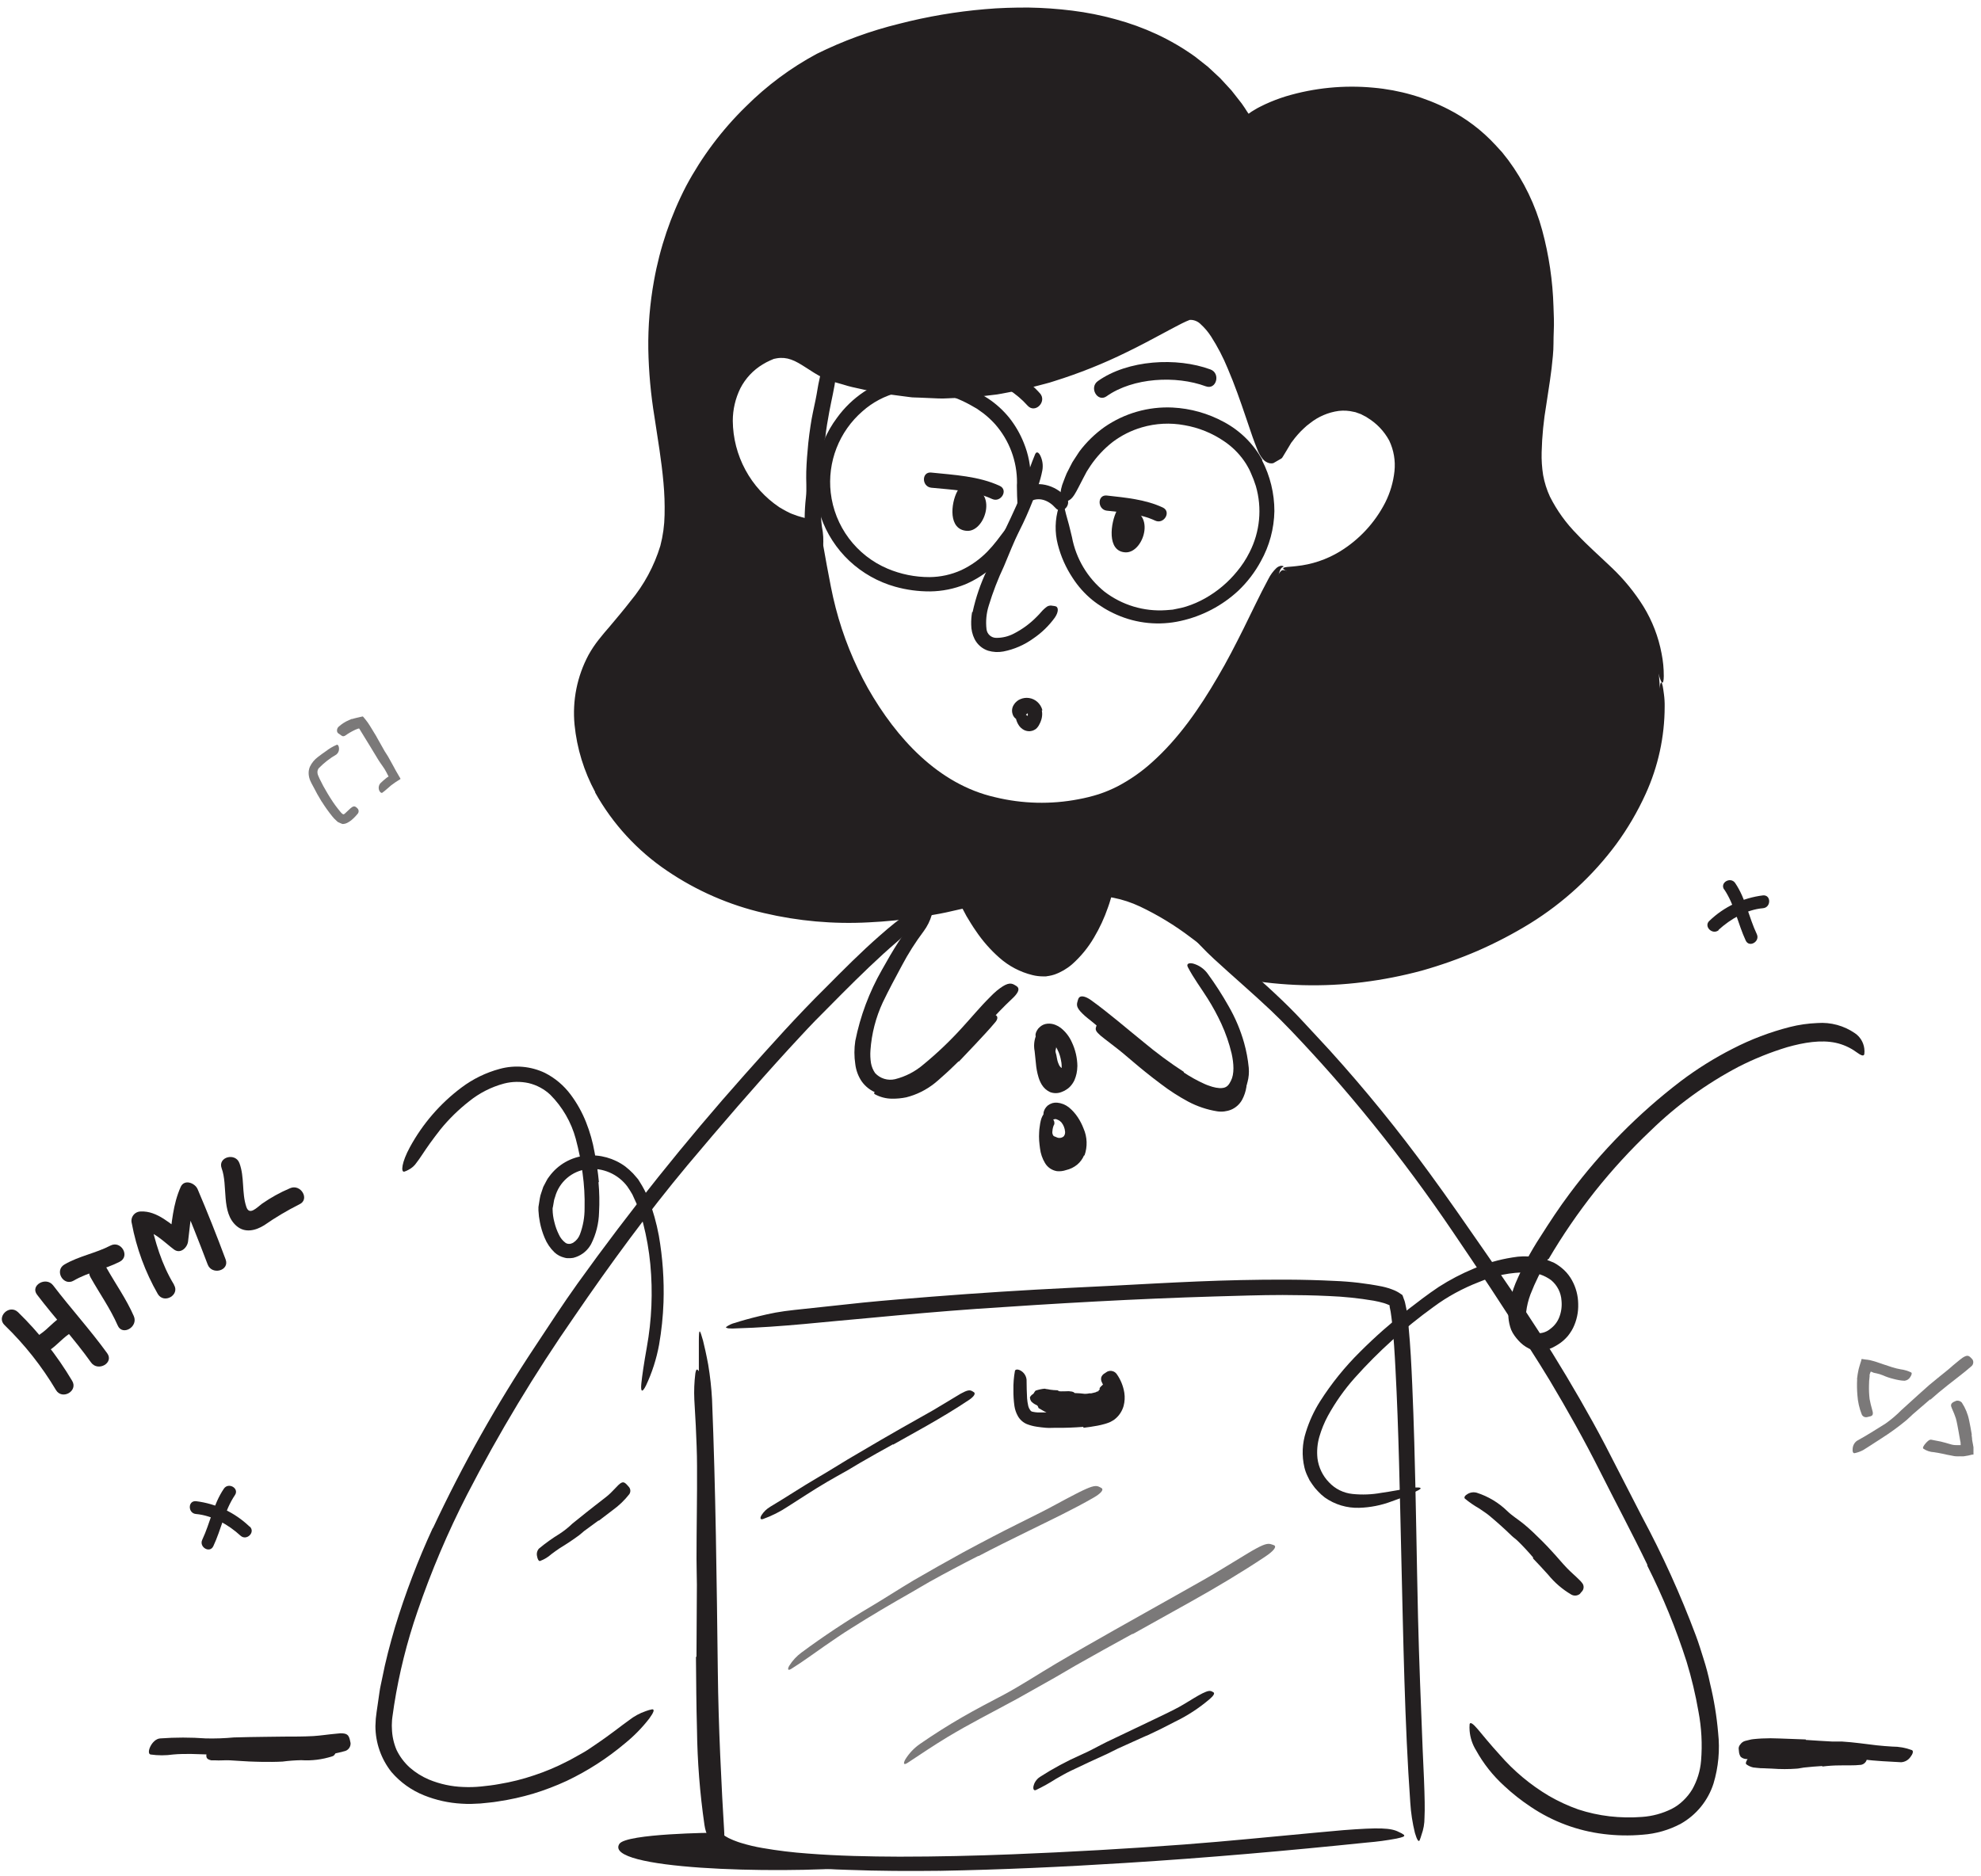 <svg width="228" height="216" viewBox="0 0 228 216" fill="none" xmlns="http://www.w3.org/2000/svg">
<path d="M120.132 123.098C120.056 122.77 120.009 122.436 119.992 122.1C119.966 121.992 119.949 121.883 119.938 121.773C119.949 121.381 119.999 120.991 120.089 120.609C120.107 120.448 120.107 120.286 120.089 120.126C120.089 119.922 120.008 119.702 120.18 119.503C120.234 119.439 120.545 119.503 120.856 119.568C121.167 119.632 121.489 119.745 121.505 119.836C121.599 120.166 121.599 120.515 121.505 120.845C121.425 121.065 121.543 121.258 121.58 121.462C121.618 121.665 121.655 121.902 121.709 122.116C121.742 122.244 121.787 122.368 121.843 122.486C121.903 122.663 122.013 122.817 122.16 122.932C122.226 122.953 122.297 122.953 122.364 122.932C122.433 122.932 122.514 122.867 122.557 122.878H122.627C122.702 122.878 122.696 123.039 122.669 123.5V123.812C122.681 123.952 122.657 124.093 122.6 124.221C122.543 124.35 122.454 124.462 122.342 124.547C122.058 124.673 121.74 124.701 121.438 124.625C121.137 124.549 120.869 124.374 120.679 124.128C120.542 123.979 120.421 123.815 120.319 123.64C120.233 123.467 120.161 123.288 120.105 123.103L120.132 123.098Z" fill="#231F20"/>
<path d="M94.936 50.472C94.785 51.491 94.689 52.538 94.619 53.584C94.619 53.97 94.619 54.351 94.619 54.737C94.555 56.09 94.474 57.458 94.474 58.826C94.478 59.432 94.519 60.038 94.598 60.639C94.756 61.403 94.799 62.186 94.726 62.963C94.635 63.456 92.8 62.963 92.72 62.077C92.562 60.471 92.575 58.852 92.757 57.248C92.87 56.283 92.757 55.279 92.795 54.287C92.827 53.214 92.918 52.108 93.026 51.019C93.101 50.349 93.181 49.678 93.288 49.007C93.433 47.993 93.669 46.99 93.873 45.997C94.04 45.219 94.126 44.436 94.313 43.658C94.356 43.492 94.378 43.315 94.431 43.121C94.641 42.504 94.839 42.354 95.343 42.424C95.462 42.424 95.579 42.424 95.692 42.472C95.877 42.529 96.033 42.655 96.128 42.824C96.222 42.993 96.249 43.191 96.202 43.379C96.03 44.72 95.703 46.019 95.451 47.371C95.268 48.374 95.081 49.388 94.984 50.429L94.936 50.472Z" fill="#231F20"/>
<path d="M119.68 45.269C116.858 42.093 112.233 40.617 108.069 40.682C106.776 40.682 106.771 42.715 108.069 42.694C111.734 42.635 115.769 43.89 118.264 46.691C119.128 47.662 120.544 46.235 119.686 45.269H119.68Z" fill="#231F20"/>
<path d="M191.003 78.619C190.638 72.669 188.62 69.262 184.296 65.286C180.969 62.217 177.181 58.847 176.72 54.11C176.275 49.485 177.793 44.661 178.056 40.079C179.88 6.444 150.966 8.021 143.508 14.121C132.214 -4.4 104.202 1.937 94.506 6.991C88.4 10.178 82.423 16.413 79.354 22.813C76.517 28.759 75.255 35.335 75.69 41.909C76.001 47.918 77.809 53.788 77.552 59.813C77.283 66.058 73.544 69.723 69.847 74.23C60.602 85.497 75.91 112.217 111.488 103.133C111.488 103.133 114.573 110.527 119.707 111.101C122.707 111.434 125.937 106.508 126.908 101.947C133.513 101.947 143.197 111.466 143.197 111.466C153.91 113.391 164.959 111.48 174.402 106.068C184.189 100.563 191.711 90.203 191.003 78.619ZM147.688 65.629C146.127 65.334 139.479 89.087 125.631 92.456C118.656 94.146 111.214 92.891 105.859 88.062C100.381 83.115 96.738 76.226 95.053 69.063C94.485 66.622 93.444 60.773 93.444 60.768C83.513 59.636 79.102 44.087 88.787 40.353C92.006 39.5 93.567 42.231 96.239 42.95C96.717 43.078 97.184 43.223 97.65 43.347C117.814 48.712 132.638 37.01 136.753 35.588C142.178 34.515 145.767 53.654 146.615 51.99C149.18 46.942 154.1 44.645 157.914 46.968C167.4 52.752 157.292 67.437 147.688 65.629Z" fill="#231F20"/>
<path d="M68.51 91.196C67.208 88.794 66.398 86.156 66.128 83.438C65.859 80.655 66.419 77.855 67.738 75.389C68.082 74.772 68.475 74.184 68.913 73.63C69.326 73.093 69.739 72.626 70.158 72.138C70.984 71.156 71.805 70.185 72.567 69.198C74.124 67.327 75.291 65.163 76.001 62.834C76.305 61.674 76.468 60.482 76.489 59.282C76.518 58.04 76.475 56.797 76.36 55.559C76.14 53.059 75.711 50.548 75.325 47.994C74.901 45.416 74.665 42.81 74.616 40.198C74.58 37.554 74.799 34.913 75.271 32.311C75.948 28.519 77.192 24.851 78.962 21.43C80.775 18.034 83.1 14.937 85.857 12.25C88.262 9.85 91.004 7.813 93.996 6.203C97.018 4.706 100.196 3.545 103.471 2.742C106.714 1.905 110.022 1.341 113.36 1.057C115.028 0.907 116.708 0.864 118.387 0.87C120.068 0.897 121.746 1.015 123.414 1.224C125.089 1.432 126.746 1.762 128.372 2.211C130.008 2.652 131.604 3.232 133.142 3.944C134.682 4.664 136.153 5.524 137.536 6.514L138.539 7.303L139.038 7.7L139.505 8.134L140.439 9.004L141.303 9.942L141.737 10.415L142.129 10.914L142.918 11.922C143.154 12.25 143.454 12.711 143.486 12.775L143.637 13.001C143.663 13.001 143.679 13.103 143.717 13.087L143.824 13.011L144.039 12.856L144.457 12.604C144.828 12.368 145.225 12.201 145.611 12.003C146.389 11.644 147.19 11.338 148.009 11.085C151.266 10.112 154.68 9.775 158.064 10.093C161.079 10.358 164.015 11.205 166.708 12.588C168.737 13.623 170.566 15.011 172.111 16.687L172.878 17.524L173.591 18.43C175.386 20.855 176.71 23.594 177.497 26.505C178.272 29.372 178.708 32.32 178.796 35.288C178.833 36.233 178.876 37.182 178.828 38.127C178.78 39.071 178.828 40.01 178.726 40.971C178.565 42.875 178.249 44.726 177.97 46.577C177.66 48.386 177.48 50.215 177.433 52.05C177.408 52.937 177.466 53.824 177.605 54.7C177.761 55.554 178.024 56.386 178.388 57.174C179.193 58.772 180.245 60.234 181.505 61.504C182.761 62.84 184.145 64.052 185.519 65.367C186.912 66.691 188.132 68.186 189.151 69.815C190.171 71.479 190.879 73.315 191.238 75.234C191.409 76.087 191.493 76.955 191.49 77.825C191.49 78.362 191.41 78.614 191.313 78.587C191.104 78.534 190.857 77.385 190.267 75.523C189.914 74.431 189.465 73.372 188.926 72.358C188.218 71.078 187.355 69.89 186.356 68.822C185.819 68.232 185.213 67.631 184.548 67.041C183.882 66.451 183.19 65.844 182.444 65.19C180.807 63.813 179.325 62.262 178.023 60.565C177.409 59.725 176.879 58.826 176.441 57.882C175.998 56.907 175.691 55.877 175.528 54.819C175.385 53.8 175.333 52.772 175.373 51.744C175.4 50.741 175.48 49.748 175.598 48.772C175.834 46.83 176.183 44.941 176.451 43.095C176.585 42.167 176.693 41.249 176.757 40.343C176.821 39.436 176.816 38.492 176.848 37.563C176.88 36.635 176.811 35.707 176.795 34.779C176.795 34.317 176.746 33.856 176.703 33.395L176.575 32.016C176.473 31.098 176.296 30.197 176.162 29.29L175.845 27.954C175.752 27.506 175.633 27.064 175.491 26.629L175.078 25.325C174.944 24.89 174.745 24.483 174.579 24.059C174.235 23.224 173.844 22.409 173.409 21.617C172.509 20.066 171.415 18.636 170.152 17.363C167.538 14.862 164.28 13.138 160.741 12.384C157.161 11.598 153.451 11.624 149.882 12.459C149.447 12.582 149.002 12.684 148.567 12.818C148.133 12.952 147.704 13.081 147.29 13.264C146.874 13.422 146.466 13.601 146.067 13.8C145.869 13.902 145.665 13.988 145.482 14.106L145.203 14.272L145.026 14.374C144.925 14.434 144.826 14.498 144.731 14.567L143.658 15.335L143.39 15.522L143.256 15.619C143.229 15.651 143.213 15.619 143.202 15.619L143.154 15.549L142.789 15.013L141.608 13.221C141.346 12.851 141.072 12.496 140.777 12.148C140.632 11.965 140.498 11.777 140.348 11.611L139.886 11.107C139.275 10.424 138.625 9.777 137.938 9.17C137.24 8.574 136.509 8.017 135.749 7.501C134.219 6.46 132.576 5.596 130.851 4.926C126.605 3.34 122.097 2.572 117.566 2.662C112.933 2.695 108.323 3.306 103.841 4.48C101.593 5.058 99.388 5.793 97.242 6.68C95.116 7.552 93.107 8.684 91.26 10.05C87.532 12.786 84.34 16.185 81.843 20.078C80.492 22.209 79.388 24.488 78.554 26.87C77.705 29.253 77.108 31.719 76.773 34.226C76.438 36.74 76.335 39.28 76.467 41.813C76.638 44.365 76.942 46.906 77.379 49.426C77.83 52.004 78.131 54.605 78.281 57.217C78.346 58.55 78.306 59.887 78.163 61.214C77.981 62.565 77.62 63.886 77.09 65.141C76.054 67.658 74.407 69.804 72.76 71.805C71.933 72.809 71.08 73.785 70.286 74.772C69.54 75.73 68.948 76.798 68.532 77.938C68.052 79.372 67.829 80.88 67.872 82.391C67.889 83.151 67.957 83.91 68.076 84.661C68.21 85.413 68.389 86.157 68.612 86.887C68.841 87.617 69.11 88.334 69.417 89.034C69.74 89.731 70.098 90.412 70.49 91.072C71.275 92.406 72.198 93.654 73.243 94.796C75.375 97.095 77.889 99.008 80.674 100.451C83.447 101.892 86.409 102.936 89.473 103.552C93.088 104.264 96.779 104.505 100.456 104.271L101.835 104.191C102.296 104.153 102.752 104.089 103.208 104.041C104.126 103.933 105.043 103.847 105.95 103.67C106.857 103.493 107.769 103.386 108.665 103.171L110.017 102.866L110.849 102.678C111.176 102.608 111.514 102.517 111.831 102.463L112.163 103.214L112.335 103.579L112.485 103.88C112.651 104.202 112.823 104.518 113.022 104.829C113.383 105.452 113.779 106.054 114.207 106.632C115.032 107.781 116.053 108.777 117.223 109.572C117.507 109.765 117.824 109.9 118.119 110.071C118.414 110.243 118.752 110.323 119.079 110.393L119.567 110.495C119.648 110.495 119.734 110.533 119.809 110.538H120.029C120.102 110.543 120.176 110.543 120.249 110.538L120.474 110.495L120.694 110.452L120.914 110.366C121.531 110.113 122.089 109.737 122.556 109.261C123.057 108.772 123.506 108.232 123.897 107.651C124.7 106.472 125.342 105.191 125.807 103.842C125.936 103.504 126.033 103.161 126.135 102.823C126.204 102.581 126.269 102.318 126.333 102.071L126.43 101.691L126.483 101.503C126.483 101.449 126.483 101.347 126.58 101.379L127.358 101.412L128.109 101.492H128.292L128.431 101.519L128.721 101.578C128.909 101.61 129.096 101.658 129.284 101.707C130.745 102.108 132.152 102.684 133.475 103.424C134.782 104.137 136.045 104.929 137.257 105.795C138.389 106.6 139.489 107.448 140.546 108.322C141.083 108.757 141.619 109.202 142.107 109.653L142.869 110.334L143.481 110.908L144.42 111.064C144.785 111.134 145.155 111.171 145.525 111.219C146.26 111.332 147.006 111.386 147.746 111.456C149.227 111.552 150.713 111.606 152.194 111.557C158.112 111.402 163.943 110.097 169.364 107.716C172.065 106.549 174.641 105.11 177.052 103.424C179.622 101.597 181.921 99.416 183.882 96.948C185.437 95.017 186.76 92.912 187.826 90.675C188.533 89.148 189.114 87.565 189.564 85.943C189.747 85.288 189.924 84.704 190.015 84.162C190.106 83.62 190.246 83.142 190.342 82.702C190.471 81.823 190.659 81.093 190.777 80.47C190.895 79.848 190.981 79.108 191.088 78.759C191.195 78.41 191.27 78.544 191.367 78.984C191.41 79.204 191.458 79.521 191.507 79.907C191.572 80.383 191.601 80.864 191.592 81.345C191.589 84.817 190.841 88.247 189.398 91.405C188.473 93.438 187.342 95.371 186.023 97.173C183.327 100.811 179.966 103.906 176.119 106.294C174.184 107.484 172.169 108.538 170.088 109.449C167.994 110.351 165.843 111.114 163.649 111.735C161.426 112.334 159.163 112.779 156.878 113.065C154.578 113.357 152.259 113.472 149.941 113.409C148.782 113.376 147.618 113.301 146.459 113.183C145.874 113.135 145.294 113.038 144.715 112.969C144.425 112.931 144.136 112.872 143.851 112.829L142.628 112.614L142.043 112.078L141.726 111.783L141.061 111.182C140.632 110.801 140.197 110.42 139.752 110.05C138.865 109.302 137.958 108.587 137.032 107.904C135.217 106.523 133.265 105.335 131.205 104.357C130.224 103.894 129.19 103.553 128.125 103.343C127.776 103.279 127.927 103.311 127.889 103.306L127.819 103.536C127.728 103.842 127.637 104.153 127.524 104.448C127.108 105.659 126.568 106.824 125.915 107.925C125.241 109.081 124.388 110.122 123.388 111.01C122.789 111.527 122.1 111.927 121.354 112.191C121.147 112.258 120.935 112.31 120.721 112.346C120.608 112.346 120.501 112.389 120.388 112.4H120.045C119.636 112.399 119.229 112.349 118.832 112.25C117.409 111.902 116.093 111.209 115.001 110.232C113.98 109.33 113.079 108.3 112.319 107.169C111.938 106.632 111.594 106.053 111.246 105.478C111.095 105.194 110.913 104.867 110.79 104.62H110.736L110.371 104.701L108.906 105.033C107.93 105.248 106.937 105.387 105.955 105.57C103.972 105.884 101.973 106.088 99.968 106.181C95.922 106.398 91.866 106.037 87.922 105.108C83.936 104.191 80.156 102.541 76.773 100.242C73.345 97.928 70.509 94.84 68.494 91.228L68.51 91.196Z" fill="#231F20"/>
<path d="M112.529 45.661C111.786 45.748 111.039 45.798 110.291 45.811C109.54 45.811 108.794 45.897 108.048 45.87L105.806 45.773C105.43 45.746 105.055 45.773 104.684 45.709L103.574 45.564L101.347 45.269C100.612 45.14 99.888 44.953 99.158 44.797C98.428 44.641 97.688 44.486 97.012 44.26L95.939 43.955C95.73 43.89 95.52 43.826 95.316 43.751C95.112 43.675 94.925 43.59 94.737 43.498C93.251 42.758 92.156 41.776 91.051 41.395C90.526 41.203 89.96 41.152 89.409 41.245C89.275 41.272 89.087 41.304 89.06 41.315L88.636 41.497C88.342 41.628 88.057 41.779 87.783 41.948C86.688 42.607 85.798 43.558 85.213 44.695C84.638 45.863 84.338 47.148 84.339 48.451C84.356 50.42 84.854 52.356 85.789 54.089C86.724 55.822 88.068 57.302 89.704 58.398C89.972 58.554 90.241 58.715 90.509 58.854C90.777 58.994 91.046 59.133 91.351 59.23C91.636 59.345 91.929 59.441 92.226 59.52L92.671 59.638C92.724 59.653 92.778 59.663 92.832 59.67L93.031 59.702L93.422 59.766L93.868 59.965L93.98 60.013H94.034C94.061 60.013 93.819 60.249 93.927 60.147L94.061 60.308C94.277 60.558 94.415 60.866 94.458 61.194L94.705 62.551L95.155 65.057C95.472 66.731 95.762 68.388 96.186 69.993C97.024 73.22 98.272 76.327 99.898 79.237C103.161 84.968 107.989 90.285 114.519 91.771C117.67 92.54 120.949 92.621 124.134 92.007C124.921 91.862 125.699 91.669 126.462 91.427C127.217 91.178 127.951 90.87 128.657 90.505C130.072 89.76 131.388 88.841 132.574 87.768C135.653 85.021 138.057 81.539 140.16 77.923C141.233 76.109 142.183 74.248 143.127 72.359C144.072 70.47 144.946 68.566 145.976 66.661C146.211 66.186 146.527 65.755 146.91 65.389C147.061 65.254 147.247 65.165 147.446 65.132C147.672 65.132 147.763 65.201 147.72 65.234C147.677 65.266 147.527 65.314 147.452 65.427C147.368 65.544 147.305 65.675 147.264 65.813C147.162 66.119 147.049 66.548 146.894 67.09C145.905 70.74 144.497 74.264 142.698 77.59C140.552 81.426 138.111 85.171 134.859 88.321C133.226 89.939 131.351 91.293 129.301 92.334C128.25 92.849 127.147 93.252 126.012 93.536C124.906 93.802 123.784 93.998 122.653 94.121C118.104 94.71 113.484 93.925 109.384 91.867C108.368 91.329 107.399 90.706 106.487 90.006C106.026 89.673 105.607 89.27 105.167 88.906C104.727 88.541 104.352 88.128 103.96 87.725C102.397 86.113 100.994 84.354 99.77 82.473C97.652 79.195 96.012 75.632 94.898 71.892C94.352 70.014 93.907 68.109 93.567 66.183L93.031 63.329L92.763 61.907L92.714 61.628C92.714 61.521 92.612 61.542 92.543 61.526H92.414C92.371 61.526 92.339 61.526 92.221 61.483L91.63 61.328C91.24 61.218 90.855 61.089 90.477 60.941C89.723 60.631 89.004 60.242 88.331 59.782C87.013 58.875 85.879 57.726 84.988 56.397C84.104 55.11 83.441 53.684 83.024 52.18C82.592 50.669 82.441 49.093 82.579 47.528C82.715 45.925 83.248 44.382 84.129 43.037C85.041 41.699 86.303 40.637 87.778 39.968L88.314 39.732L88.481 39.657C88.546 39.637 88.612 39.621 88.679 39.609L88.996 39.544C89.421 39.467 89.853 39.444 90.284 39.474C91.124 39.55 91.939 39.806 92.671 40.226C94.055 40.998 95.139 41.932 96.363 42.264C97.763 42.704 99.174 42.973 100.58 43.295C100.934 43.37 101.283 43.472 101.653 43.515L102.726 43.654L104.872 43.933C108.414 44.212 111.977 44.05 115.479 43.45C118.993 42.81 122.422 41.774 125.701 40.36C128.198 39.293 130.639 38.098 133.014 36.781C133.625 36.464 134.21 36.132 134.838 35.815C135.16 35.665 135.444 35.493 135.787 35.354L136.292 35.145L136.582 35.021L136.941 34.973C137.774 34.931 138.592 35.205 139.232 35.74C139.808 36.201 140.314 36.743 140.734 37.35C141.532 38.507 142.213 39.739 142.768 41.03C143.331 42.297 143.841 43.584 144.292 44.872C144.742 46.16 145.188 47.464 145.622 48.746L145.95 49.701L146.148 50.237C146.212 50.421 146.29 50.601 146.379 50.774C146.403 50.815 146.43 50.854 146.459 50.892C146.491 50.929 146.545 50.967 146.583 50.924C146.62 50.881 146.679 50.758 146.727 50.672C146.776 50.586 146.862 50.42 146.931 50.307L147.167 49.942C147.167 49.905 147.296 49.771 147.371 49.674L147.613 49.363C147.769 49.148 147.939 48.944 148.122 48.751C148.305 48.558 148.477 48.349 148.659 48.172C149.423 47.407 150.305 46.771 151.272 46.288C152.253 45.791 153.328 45.504 154.427 45.446C155.539 45.399 156.645 45.629 157.646 46.117C158.135 46.361 158.603 46.645 159.046 46.965C159.484 47.285 159.892 47.644 160.264 48.038C161.033 48.842 161.619 49.803 161.981 50.854C162.636 52.969 162.534 55.246 161.692 57.293C161.358 58.203 160.926 59.074 160.404 59.89C159.895 60.713 159.304 61.483 158.639 62.186C156.133 64.826 153.745 65.759 152.114 66.13C150.986 66.432 149.793 66.388 148.691 66.001C148.364 65.886 148.051 65.735 147.758 65.55C147.613 65.432 147.683 65.352 147.935 65.298C148.187 65.244 148.611 65.244 149.196 65.169C150.966 64.99 152.674 64.418 154.196 63.495C156.422 62.137 158.23 60.191 159.422 57.872C159.997 56.736 160.36 55.506 160.495 54.24C160.621 53.032 160.412 51.812 159.889 50.715C159.306 49.64 158.449 48.739 157.405 48.102L157.211 47.973L157.013 47.877L156.627 47.673L156.219 47.528L156.015 47.453L155.806 47.41C155.243 47.272 154.659 47.236 154.083 47.303C152.866 47.467 151.716 47.961 150.757 48.73C150.498 48.916 150.254 49.122 150.027 49.347C149.788 49.566 149.563 49.799 149.351 50.044C149.13 50.292 148.922 50.552 148.729 50.822L148.648 50.919L148.611 50.972L148.536 51.096L148.251 51.573L147.672 52.534C147.522 52.829 147.409 52.802 147.285 52.893L146.915 53.108L146.54 53.322C146.395 53.353 146.245 53.353 146.1 53.322C145.807 53.25 145.544 53.086 145.349 52.856C145.07 52.515 144.851 52.131 144.699 51.718C144.512 51.267 144.34 50.779 144.163 50.302L143.911 49.567L143.417 48.113C142.762 46.176 142.092 44.26 141.303 42.42C140.777 41.138 140.136 39.906 139.388 38.739C139.054 38.219 138.654 37.744 138.197 37.328C137.902 37.025 137.503 36.844 137.081 36.824C137.081 36.824 136.968 36.824 137.005 36.824H136.936L136.501 37.006C136.222 37.119 135.884 37.312 135.578 37.462C134.95 37.779 134.301 38.144 133.657 38.482C132.359 39.179 131.044 39.882 129.698 40.531C127.002 41.861 124.207 42.978 121.338 43.874C120.63 44.121 119.89 44.271 119.16 44.475L118.087 44.765L116.976 44.99C116.231 45.124 115.496 45.291 114.75 45.408L112.496 45.677L112.529 45.661Z" fill="#231F20"/>
<path d="M49.834 175.905C53.232 168.648 57.165 161.654 61.6 154.98C63.21 152.55 64.793 150.103 66.488 147.737C72.469 139.4 78.882 131.382 85.702 123.716C88.723 120.331 91.781 116.897 94.995 113.731C97.034 111.676 99.083 109.605 101.288 107.679C102.383 106.702 103.531 105.786 104.728 104.937C105.915 104.072 107.171 103.304 108.483 102.641C110.152 101.858 110.034 102.228 108.88 103.269C107.727 104.31 105.725 106.23 103.273 108.387C101.068 110.276 98.981 112.32 96.899 114.402L93.793 117.535C92.779 118.581 91.781 119.681 90.783 120.754C86.807 125.1 82.955 129.581 79.135 134.125C74.585 139.576 70.207 145.548 66.113 151.541C61.557 158.095 57.434 164.939 53.772 172.031C51.539 176.385 49.624 180.895 48.042 185.525C46.835 189.028 45.937 192.629 45.359 196.288L45.161 197.662C45.128 197.88 45.11 198.101 45.107 198.322C45.091 198.538 45.091 198.755 45.107 198.971C45.126 199.826 45.308 200.669 45.644 201.455C46.016 202.223 46.534 202.912 47.168 203.483C47.822 204.054 48.563 204.517 49.362 204.857C50.625 205.38 51.972 205.671 53.338 205.715C54.022 205.746 54.707 205.727 55.387 205.656C56.08 205.581 56.772 205.506 57.453 205.377C58.822 205.153 60.169 204.815 61.483 204.369C62.795 203.935 64.071 203.397 65.297 202.759C65.834 202.496 66.37 202.169 66.907 201.879C67.444 201.589 67.942 201.251 68.447 200.897C70.341 199.626 71.5 198.66 72.374 198.048C72.963 197.579 73.63 197.216 74.343 196.975C74.578 196.886 74.821 196.818 75.068 196.771C75.374 196.771 75.234 197.136 74.719 197.844C73.901 198.898 72.965 199.854 71.929 200.693C69.885 202.417 67.627 203.871 65.211 205.018C63.971 205.591 62.693 206.078 61.386 206.477C60.064 206.873 58.716 207.172 57.351 207.373C56.664 207.497 55.978 207.534 55.285 207.615L54.212 207.663C53.853 207.663 53.488 207.663 53.139 207.636C51.655 207.556 50.195 207.233 48.815 206.681C47.365 206.102 46.077 205.181 45.059 203.998C43.866 202.495 43.214 200.633 43.208 198.714L43.251 197.85C43.299 197.313 43.39 196.814 43.46 196.294L43.68 194.77C43.75 194.233 43.879 193.761 43.975 193.257C44.362 191.24 44.893 189.26 45.467 187.301C46.655 183.405 48.107 179.594 49.813 175.895L49.834 175.905Z" fill="#231F20"/>
<path d="M189.612 180.16C187.879 176.565 185.98 173.019 184.161 169.397C182.342 165.775 180.405 162.331 178.356 158.897C176.848 156.397 175.233 153.95 173.65 151.493C172.248 149.318 170.826 147.161 169.385 145.022C167.936 142.876 166.504 140.73 165.012 138.627C162.033 134.417 158.878 130.335 155.548 126.383C154.072 124.634 152.554 122.906 151.003 121.221C149.453 119.537 147.891 117.857 146.255 116.307C144.141 114.311 141.909 112.406 139.736 110.405C138.625 109.391 137.643 108.291 136.64 107.244C135.679 106.177 134.599 105.223 133.421 104.401C132.664 103.945 132.316 103.784 132.348 103.703C132.782 103.679 133.214 103.767 133.603 103.961C134.636 104.365 135.62 104.884 136.538 105.506C137.143 105.923 137.723 106.375 138.276 106.858L139.173 107.631L140.063 108.468C142.209 110.437 144.581 112.331 146.77 114.402C147.875 115.432 148.975 116.516 149.989 117.621C151.003 118.726 152.044 119.816 153.058 120.932C157.112 125.413 160.927 130.105 164.486 134.989C166.633 137.918 168.736 140.96 170.844 144.003C172.953 147.045 175.072 150.119 177.074 153.236C179.268 156.665 181.366 160.163 183.34 163.737C184.328 165.518 185.267 167.342 186.184 169.15L188.963 174.559C191.341 178.989 193.419 183.574 195.182 188.283C195.52 189.179 195.793 190.097 196.083 191.009C196.373 191.921 196.62 192.849 196.813 193.793C197.27 195.664 197.582 197.567 197.746 199.486C197.963 201.45 197.781 203.437 197.21 205.329C196.581 207.284 195.241 208.931 193.454 209.943C192.09 210.671 190.587 211.103 189.044 211.209C187.555 211.341 186.057 211.314 184.574 211.129C181.576 210.765 178.706 209.697 176.199 208.012C175.098 207.285 174.061 206.466 173.098 205.565C171.809 204.389 170.721 203.01 169.879 201.482C169.46 200.805 169.208 200.038 169.144 199.245C169.123 198.991 169.123 198.736 169.144 198.483C169.208 198.193 169.551 198.434 170.099 199.084C170.646 199.733 171.477 200.768 172.604 202.002C174.233 203.88 176.153 205.484 178.292 206.751C179.358 207.366 180.479 207.884 181.64 208.296C182.812 208.681 184.02 208.947 185.245 209.09C186.492 209.233 187.75 209.257 189.001 209.16C190.174 209.078 191.321 208.768 192.376 208.248C192.869 208 193.321 207.678 193.717 207.293C194.12 206.912 194.47 206.479 194.758 206.005C195.338 204.988 195.688 203.856 195.783 202.689C195.937 200.797 195.836 198.894 195.482 197.029C195.146 195.087 194.689 193.168 194.114 191.282C192.894 187.474 191.376 183.768 189.575 180.198L189.612 180.16Z" fill="#231F20"/>
<path d="M104.98 125.523C104.376 125.803 103.731 125.984 103.07 126.06C102.355 126.145 101.631 126.068 100.95 125.834C100.222 125.573 99.594 125.091 99.153 124.455C98.767 123.87 98.523 123.203 98.439 122.508C98.304 121.619 98.304 120.714 98.439 119.825C99.014 116.957 100.047 114.199 101.498 111.659C102.12 110.548 102.753 109.438 103.445 108.375C103.898 107.692 104.388 107.034 104.915 106.406C105.446 105.736 106.095 105.168 106.831 104.732C107.367 104.475 107.367 104.834 107.239 105.322C107.044 106.001 106.727 106.639 106.305 107.206C105.367 108.454 104.529 109.774 103.799 111.155C103.054 112.544 102.297 113.945 101.605 115.388C100.797 117.127 100.315 119.001 100.183 120.914C100.148 121.4 100.168 121.887 100.242 122.368C100.315 122.786 100.478 123.184 100.72 123.533C101.006 123.841 101.368 124.069 101.771 124.192C102.173 124.316 102.601 124.331 103.011 124.235C104.23 123.93 105.36 123.342 106.31 122.518C107.881 121.226 109.355 119.82 110.721 118.312C111.794 117.148 112.797 115.919 113.94 114.787C114.188 114.527 114.449 114.279 114.723 114.047C115.796 113.183 116.285 113.081 116.778 113.387C116.895 113.448 117.005 113.522 117.106 113.607C117.395 113.912 117.106 114.406 116.456 115.002C114.53 116.804 112.647 119.042 110.554 121.188C109.771 121.993 108.945 122.797 108.059 123.538C107.14 124.338 106.123 125.02 105.033 125.566L104.98 125.523Z" fill="#231F20"/>
<path d="M136.243 123.458C137.003 123.965 137.804 124.408 138.636 124.783C138.831 124.873 139.032 124.95 139.237 125.014C139.428 125.085 139.623 125.14 139.822 125.18C140.026 125.239 140.192 125.223 140.359 125.261C140.513 125.267 140.668 125.257 140.82 125.229C141.212 125.143 141.437 124.901 141.668 124.424C142.081 123.635 142.006 122.428 141.754 121.29C141.473 120.108 141.076 118.956 140.568 117.851C140.106 116.85 139.579 115.881 138.991 114.948C138.239 113.752 137.381 112.615 136.721 111.348C136.512 110.951 136.823 110.812 137.317 110.924C137.99 111.109 138.581 111.518 138.991 112.083C139.872 113.286 140.68 114.54 141.41 115.839C142.174 117.162 142.771 118.575 143.186 120.046C143.45 120.985 143.629 121.945 143.723 122.916C143.825 124.038 143.523 125.159 142.87 126.076C142.419 126.613 141.798 126.978 141.11 127.112C140.509 127.207 139.896 127.177 139.307 127.026C138.276 126.759 137.288 126.347 136.372 125.803C135.292 125.178 134.251 124.488 133.255 123.737C131.747 122.621 130.336 121.403 128.92 120.228C127.82 119.311 126.688 118.468 125.599 117.545C125.357 117.347 125.11 117.164 124.874 116.955C124.01 116.172 123.839 115.823 124.016 115.281C124.045 115.156 124.086 115.033 124.139 114.916C124.332 114.557 124.901 114.653 125.588 115.147C127.632 116.622 129.601 118.339 131.629 119.976C133.103 121.208 134.649 122.351 136.26 123.399L136.243 123.458Z" fill="#231F20"/>
<path d="M123.994 122.777C123.988 123.318 123.874 123.852 123.662 124.349C123.527 124.635 123.346 124.896 123.125 125.122C123.007 125.243 122.873 125.347 122.728 125.433L122.508 125.567L122.277 125.669L122.159 125.717C121.738 125.881 121.271 125.881 120.85 125.717C120.46 125.535 120.131 125.242 119.906 124.875C119.743 124.604 119.615 124.314 119.525 124.011C119.368 123.487 119.267 122.947 119.224 122.402L119.079 121.007C118.957 120.385 119.02 119.741 119.262 119.156C119.391 118.925 119.691 119.156 119.997 119.359C120.303 119.563 120.625 119.81 120.635 120.084C120.668 121.082 120.812 122.16 120.914 123.164C120.948 123.432 121.043 123.689 121.193 123.915C121.224 123.963 121.265 124.004 121.313 124.036C121.362 124.067 121.416 124.088 121.472 124.097C121.522 124.108 121.573 124.108 121.623 124.097C121.827 124.097 122.095 123.775 122.159 123.276C122.217 122.869 122.201 122.454 122.111 122.053C121.998 121.404 121.743 120.789 121.365 120.25C121.223 120.069 121.039 119.925 120.829 119.832C120.792 119.812 120.752 119.801 120.711 119.799C120.697 119.793 120.683 119.789 120.668 119.789C120.653 119.789 120.638 119.793 120.625 119.799C120.624 119.783 120.624 119.767 120.625 119.751V119.676C120.627 119.662 120.627 119.647 120.625 119.633C120.625 119.633 120.625 119.681 120.625 119.687C120.648 119.749 120.687 119.804 120.737 119.848C120.689 119.896 120.48 119.987 120.013 119.848C119.9 119.821 119.788 119.81 119.686 119.783C119.601 119.765 119.521 119.73 119.45 119.68C119.379 119.63 119.319 119.567 119.273 119.494C119.22 119.399 119.189 119.295 119.182 119.187C119.176 119.079 119.194 118.971 119.235 118.871C119.272 118.765 119.323 118.664 119.385 118.571L119.487 118.415C119.536 118.361 119.588 118.309 119.643 118.26C119.885 118.02 120.204 117.873 120.544 117.846C120.858 117.817 121.174 117.863 121.467 117.981C121.686 118.066 121.892 118.181 122.079 118.324C122.631 118.759 123.07 119.323 123.356 119.966C123.77 120.833 123.989 121.779 124 122.74L123.994 122.777Z" fill="#231F20"/>
<path d="M124.767 133.003C124.592 133.419 124.32 133.787 123.973 134.076C123.599 134.38 123.161 134.593 122.691 134.699C122.357 134.814 122.002 134.856 121.65 134.822C121.365 134.777 121.093 134.669 120.855 134.507C120.617 134.345 120.417 134.132 120.271 133.883C119.963 133.368 119.767 132.794 119.697 132.198C119.659 131.903 119.622 131.613 119.6 131.308C119.579 130.981 119.579 130.653 119.6 130.326C119.6 130.106 119.638 129.886 119.67 129.655C119.695 129.44 119.732 129.227 119.783 129.017C119.857 128.675 120.013 128.356 120.239 128.088C120.41 127.906 120.652 128.164 120.888 128.443C121.124 128.722 121.382 129.027 121.349 129.29V129.424C121.332 129.439 121.317 129.458 121.306 129.478C121.205 129.703 121.145 129.945 121.129 130.192C121.09 130.376 121.125 130.569 121.226 130.728C121.312 130.83 121.424 130.836 121.553 130.895C121.69 130.975 121.849 131.01 122.007 130.995C122.165 130.979 122.314 130.914 122.433 130.809C122.551 130.656 122.604 130.464 122.583 130.272C122.553 129.879 122.403 129.505 122.154 129.199C122.042 129.076 121.905 128.979 121.752 128.915C121.669 128.871 121.581 128.84 121.489 128.823C121.451 128.823 121.435 128.823 121.408 128.823C121.382 128.823 121.408 128.883 121.408 128.797C121.404 128.75 121.404 128.704 121.408 128.657C121.411 128.625 121.411 128.593 121.408 128.561C121.42 128.59 121.438 128.615 121.462 128.636C121.462 128.663 121.494 128.663 121.526 128.689C121.558 128.726 121.594 128.758 121.634 128.786C121.634 128.786 121.634 128.786 121.602 128.786C121.562 128.808 121.518 128.821 121.473 128.823C121.314 128.868 121.149 128.884 120.984 128.872C120.877 128.872 120.77 128.872 120.668 128.872C120.586 128.874 120.505 128.857 120.43 128.822C120.356 128.788 120.29 128.737 120.239 128.673C120.182 128.598 120.14 128.512 120.115 128.421C120.089 128.292 120.089 128.159 120.115 128.029C120.15 127.901 120.198 127.777 120.26 127.659C120.348 127.514 120.456 127.382 120.582 127.268C120.744 127.144 120.925 127.05 121.119 126.989C121.293 126.942 121.475 126.924 121.655 126.935C122.15 126.979 122.621 127.165 123.013 127.471C123.412 127.798 123.759 128.184 124.043 128.614C124.31 129.016 124.531 129.446 124.703 129.897C125.141 130.886 125.181 132.006 124.815 133.025L124.767 133.003Z" fill="#231F20"/>
<path d="M160.607 157.539C160.516 155.769 160.409 153.998 160.221 152.271C160.184 151.836 160.108 151.428 160.055 151.004L159.937 150.425C159.937 150.318 159.937 150.355 159.937 150.323C159.937 150.291 159.937 150.291 159.937 150.28L159.899 150.248L159.792 150.2C159.627 150.128 159.459 150.065 159.288 150.012C158.898 149.897 158.502 149.804 158.102 149.733C156.389 149.443 154.66 149.264 152.924 149.196C151.164 149.11 149.394 149.084 147.618 149.078C145.032 149.078 142.44 149.175 139.849 149.245C130.728 149.513 121.558 150.044 112.416 150.672C108.359 150.961 104.287 151.321 100.268 151.702C95.102 152.142 89.935 152.775 84.741 152.92C84.443 152.945 84.143 152.945 83.845 152.92C83.662 152.888 83.528 152.834 83.555 152.775C83.874 152.536 84.24 152.366 84.628 152.276C85.294 152.056 86.238 151.788 87.397 151.509C87.971 151.369 88.599 151.224 89.269 151.101C89.94 150.978 90.648 150.886 91.415 150.8L99.319 149.953C101.958 149.69 104.604 149.481 107.249 149.271C112.543 148.853 117.858 148.513 123.195 148.252C129.585 147.968 136.222 147.501 142.778 147.361C146.378 147.286 149.984 147.27 153.611 147.458C155.449 147.528 157.279 147.744 159.084 148.102C159.569 148.206 160.043 148.355 160.5 148.547C160.602 148.601 160.779 148.67 160.924 148.762L161.364 149.051C161.383 149.062 161.399 149.077 161.411 149.094C161.423 149.112 161.431 149.132 161.434 149.153L161.482 149.277L161.568 149.524C161.633 149.672 161.683 149.827 161.718 149.985L161.868 150.699L161.965 151.385C162.035 151.847 162.067 152.297 162.121 152.753C162.335 154.98 162.442 157.191 162.539 159.407C162.636 161.622 162.711 163.833 162.775 166.044C162.968 172.745 163.049 179.457 163.204 186.115C163.328 191.282 163.542 196.347 163.741 201.444C163.789 202.566 163.843 203.666 163.891 204.798C163.972 206.89 164.004 208.269 163.95 209.24C163.954 209.921 163.836 210.597 163.601 211.236C163.542 211.448 163.47 211.655 163.387 211.859C163.269 212.084 163.076 211.778 162.85 211.011C162.565 209.862 162.386 208.689 162.314 207.507C161.664 198.386 161.514 188.728 161.278 179.071C161.106 171.903 160.988 164.686 160.607 157.539Z" fill="#231F20"/>
<path d="M108.177 215.361C104.652 215.404 101.122 215.388 97.591 215.254C94.028 215.165 90.477 214.806 86.968 214.181C85.623 213.942 84.317 213.526 83.083 212.941C82.917 212.84 82.788 212.791 82.547 212.62C82.305 212.448 82.085 212.292 81.887 212.11C81.887 211.831 81.838 211.573 81.828 211.273L81.795 210.768L81.688 208.848C81.27 199.802 81.152 190.766 80.964 181.736C80.873 177.728 80.781 173.688 80.695 169.723C80.62 167.169 80.549 164.614 80.481 162.056C80.449 160.774 80.443 159.497 80.433 158.22C80.433 157.581 80.433 156.943 80.433 156.304V154.394C80.433 152.833 80.54 152.994 80.915 154.33C81.082 154.995 81.296 155.94 81.511 157.104C81.731 158.422 81.878 159.751 81.951 161.085C82.37 171.521 82.488 181.94 82.616 192.456C82.654 195.601 82.751 198.804 82.89 202.023C82.965 203.633 83.046 205.242 83.121 206.852L83.26 209.266L83.33 210.473L83.362 211.074C83.362 211.182 83.362 211.23 83.362 211.289L83.448 211.359C83.494 211.391 83.542 211.42 83.593 211.444C83.764 211.55 83.943 211.642 84.129 211.718C84.313 211.805 84.501 211.882 84.693 211.949C84.886 212.024 85.079 212.094 85.283 212.153C86.101 212.404 86.934 212.601 87.778 212.743C89.497 213.041 91.231 213.253 92.972 213.376C96.475 213.65 100 213.725 103.531 213.736C107.877 213.736 112.228 213.634 116.568 213.462C123.152 213.199 129.767 212.823 136.292 212.335C141.362 211.954 146.325 211.439 151.315 210.983L154.614 210.683C158.746 210.366 160.103 210.414 161.01 210.903C161.215 210.984 161.408 211.092 161.584 211.225C161.734 211.412 161.455 211.493 160.726 211.654C159.602 211.866 158.469 212.018 157.329 212.11C148.401 213.033 138.942 213.875 129.429 214.465C122.363 214.911 115.249 215.238 108.134 215.367L108.177 215.361Z" fill="#231F20"/>
<path d="M82.257 210.979C82.257 210.979 72.063 211.059 71.285 212.266C69.412 215.19 88.953 215.748 98.89 214.949C98.89 214.96 84.065 213.007 82.257 210.979Z" fill="#231F20"/>
<path d="M124.686 164.257C123.613 164.337 122.583 164.385 121.532 164.364C121.145 164.364 120.764 164.396 120.373 164.364C119.981 164.332 119.68 164.294 119.326 164.241C118.931 164.183 118.544 164.081 118.173 163.935C117.735 163.747 117.373 163.418 117.143 163.001C116.947 162.65 116.816 162.267 116.756 161.869C116.668 161.253 116.629 160.63 116.638 160.007C116.622 159.276 116.68 158.544 116.81 157.824C116.853 157.614 117.164 157.604 117.486 157.791C117.67 157.899 117.827 158.048 117.942 158.227C118.058 158.406 118.129 158.61 118.151 158.822C118.151 159.589 118.178 160.302 118.21 160.968C118.233 161.257 118.276 161.544 118.339 161.826C118.385 162.022 118.473 162.205 118.597 162.363L118.65 162.432L118.699 162.459C118.699 162.459 118.699 162.459 118.752 162.492L118.876 162.524C119.065 162.565 119.257 162.59 119.45 162.599C119.874 162.599 120.319 162.599 120.764 162.599C121.741 162.567 122.744 162.54 123.742 162.449C124.354 162.395 124.965 162.325 125.561 162.223C125.84 162.164 126.13 162.116 126.398 162.041C126.621 161.996 126.838 161.922 127.042 161.821C127.219 161.687 127.348 161.499 127.407 161.284C127.453 160.679 127.319 160.074 127.02 159.546C126.961 159.412 126.886 159.283 126.827 159.144C126.775 159.05 126.742 158.946 126.73 158.839C126.718 158.732 126.727 158.624 126.757 158.521C126.839 158.329 126.985 158.171 127.171 158.076C127.273 158.011 127.364 157.936 127.46 157.888C127.646 157.804 127.855 157.789 128.051 157.844C128.247 157.899 128.418 158.021 128.533 158.188C128.983 158.828 129.28 159.562 129.403 160.335C129.478 160.837 129.451 161.35 129.322 161.842C129.155 162.445 128.802 162.981 128.313 163.371C128.294 163.39 128.273 163.407 128.249 163.42C128.147 163.495 128.034 163.554 127.927 163.618C127.832 163.676 127.731 163.724 127.627 163.763C127.466 163.822 127.289 163.887 127.144 163.924C126.859 164.005 126.575 164.074 126.307 164.123C125.77 164.23 125.234 164.294 124.697 164.364L124.686 164.257Z" fill="#231F20"/>
<path d="M68.897 175.03C68.361 175.427 67.792 175.829 67.239 176.242C67.041 176.393 66.869 176.58 66.665 176.725C65.941 177.262 65.2 177.75 64.433 178.217C64.1 178.437 63.779 178.673 63.462 178.909C63.081 179.252 62.639 179.52 62.158 179.698C62.003 179.741 61.863 179.472 61.815 179.161C61.776 179.009 61.774 178.849 61.809 178.696C61.845 178.543 61.917 178.401 62.019 178.281C62.777 177.649 63.58 177.074 64.422 176.559C64.939 176.221 65.422 175.835 65.866 175.405L67.475 174.112L68.484 173.318C68.988 172.91 69.519 172.535 70.013 172.116C70.394 171.789 70.721 171.397 71.086 171.043C71.162 170.96 71.244 170.882 71.333 170.813C71.671 170.56 71.843 170.587 72.159 170.925C72.229 171 72.304 171.076 72.368 171.156C72.472 171.271 72.535 171.418 72.546 171.572C72.556 171.727 72.515 171.881 72.427 172.009C71.882 172.706 71.241 173.322 70.523 173.839L68.913 175.067L68.897 175.03Z" fill="#231F20"/>
<path d="M176.479 179.323C175.916 178.663 175.325 178.014 174.698 177.408C174.472 177.177 174.204 177.011 173.973 176.785C173.168 175.997 172.321 175.245 171.446 174.51C171.06 174.183 170.625 173.92 170.217 173.636C169.65 173.312 169.112 172.941 168.608 172.525C168.458 172.38 168.608 172.155 168.903 171.989C169.062 171.891 169.239 171.828 169.424 171.803C169.609 171.778 169.797 171.792 169.976 171.844C171.286 172.265 172.482 172.983 173.469 173.942C174.059 174.521 174.794 174.956 175.438 175.492C176.082 176.029 176.812 176.721 177.461 177.375C177.863 177.772 178.249 178.186 178.63 178.604C179.215 179.227 179.752 179.897 180.342 180.509C180.798 180.986 181.308 181.405 181.775 181.877C181.881 181.973 181.978 182.079 182.064 182.194C182.132 182.267 182.185 182.353 182.219 182.447C182.253 182.541 182.268 182.641 182.263 182.741C182.258 182.841 182.233 182.939 182.19 183.03C182.147 183.12 182.086 183.2 182.011 183.267C181.954 183.345 181.893 183.42 181.828 183.492C181.688 183.602 181.517 183.667 181.339 183.679C181.161 183.69 180.984 183.647 180.83 183.556C179.821 182.96 178.926 182.19 178.185 181.281C177.6 180.643 177.021 179.994 176.409 179.371L176.479 179.323Z" fill="#231F20"/>
<path d="M94.506 59.492C93.864 57.588 93.695 55.556 94.013 53.572C94.33 51.587 95.126 49.71 96.33 48.101C97.182 46.922 98.237 45.904 99.447 45.097C101.621 43.718 104.195 43.112 106.755 43.374C108 43.485 109.223 43.765 110.393 44.206C110.971 44.421 111.539 44.664 112.093 44.936C112.646 45.216 113.183 45.526 113.703 45.864C114.636 46.48 115.468 47.237 116.171 48.107C116.859 48.979 117.417 49.946 117.829 50.977C118.909 53.619 118.895 56.581 117.791 59.213C117.443 60.012 117.255 59.792 117.185 59.036C117.185 58.843 117.185 58.623 117.142 58.371C117.099 58.118 117.094 57.834 117.083 57.55C117.072 57.265 117.046 56.938 117.051 56.611C117.056 56.283 117.019 55.94 117.051 55.586C117.069 53.096 116.167 50.687 114.519 48.82C114.11 48.369 113.663 47.954 113.183 47.581C112.941 47.393 112.678 47.232 112.426 47.044L111.589 46.567C110.455 45.953 109.247 45.488 107.994 45.182C106.47 44.807 104.878 44.809 103.355 45.188C101.832 45.566 100.425 46.31 99.254 47.355C97.934 48.503 96.912 49.954 96.278 51.584C95.643 53.215 95.414 54.974 95.611 56.713C95.829 58.62 96.55 60.436 97.7 61.974C98.85 63.511 100.388 64.716 102.157 65.464C103.684 66.109 105.327 66.44 106.986 66.435C108.244 66.425 109.487 66.153 110.634 65.635C111.76 65.106 112.781 64.379 113.649 63.489C114.03 63.096 114.388 62.682 114.722 62.25C115.978 60.64 116.262 60.05 116.869 59.835C116.989 59.769 117.115 59.712 117.244 59.664C117.588 59.54 117.63 60.603 116.799 62.078C115.533 64.403 113.519 66.233 111.085 67.272C109.804 67.79 108.437 68.065 107.055 68.082C105.699 68.09 104.348 67.909 103.042 67.545C101.067 66.992 99.254 65.97 97.757 64.568C96.263 63.163 95.134 61.416 94.468 59.476L94.506 59.492Z" fill="#231F20"/>
<path d="M145.247 52.983C146.185 54.792 146.674 56.799 146.674 58.837C146.637 60.854 146.105 62.831 145.123 64.594C144.438 65.866 143.554 67.022 142.505 68.017C140.647 69.736 138.366 70.93 135.895 71.478C133.425 72.037 130.84 71.787 128.523 70.764C127.505 70.318 126.55 69.739 125.685 69.042C124.823 68.329 124.076 67.49 123.469 66.552C122.68 65.367 122.097 64.058 121.746 62.678C121.384 61.277 121.417 59.802 121.843 58.418C122.16 57.565 122.38 57.812 122.535 58.552C122.626 58.928 122.744 59.427 122.911 59.985C123.077 60.543 123.206 61.165 123.378 61.841C123.839 64.302 125.158 66.519 127.101 68.097C129.128 69.658 131.658 70.422 134.21 70.243L134.79 70.195C134.983 70.195 135.176 70.131 135.369 70.099C135.757 70.031 136.141 69.94 136.517 69.825C137.28 69.585 138.016 69.264 138.712 68.87C140.116 68.078 141.359 67.03 142.376 65.779C142.939 65.104 143.421 64.366 143.814 63.58C145.019 61.222 145.278 58.493 144.539 55.95C144.377 55.432 144.184 54.925 143.959 54.432C143.857 54.184 143.737 53.943 143.6 53.713C143.472 53.479 143.33 53.254 143.176 53.037C142.557 52.158 141.782 51.399 140.89 50.799C139.519 49.86 137.962 49.229 136.324 48.948C134.695 48.645 133.017 48.73 131.426 49.195C130.209 49.549 129.067 50.122 128.056 50.885C127.075 51.654 126.219 52.569 125.518 53.6C125.373 53.831 125.223 54.056 125.078 54.281L124.692 55.011C123.742 56.835 123.506 57.458 122.82 57.694C122.677 57.766 122.528 57.825 122.374 57.871C122.149 57.914 122.031 57.699 122.02 57.259C122.027 56.613 122.162 55.975 122.417 55.381C122.53 55.086 122.637 54.791 122.766 54.496L123.2 53.643L123.426 53.208L123.689 52.801C123.871 52.527 124.043 52.264 124.225 51.98C125.036 50.9 126.008 49.952 127.106 49.168C129.406 47.574 132.167 46.782 134.961 46.915C137.029 47.02 139.046 47.588 140.863 48.578C142.733 49.576 144.271 51.097 145.29 52.956L145.247 52.983Z" fill="#231F20"/>
<path d="M111.939 70.469C112.302 68.788 112.862 67.157 113.607 65.608C113.854 65.071 114.047 64.497 114.294 63.95L115.635 61.079C116.091 60.13 116.542 59.18 116.966 58.225C117.347 57.372 117.669 56.497 117.959 55.623C118.292 54.49 118.686 53.376 119.139 52.285C119.289 51.947 119.531 52.055 119.724 52.43C119.99 52.967 120.075 53.575 119.965 54.163C119.847 54.774 119.682 55.375 119.472 55.961C119.278 56.546 119.069 57.13 118.844 57.705C118.393 58.853 117.894 59.979 117.336 61.079C116.665 62.394 116.129 63.826 115.544 65.195C114.854 66.658 114.271 68.17 113.8 69.718C113.521 70.599 113.434 71.53 113.543 72.448C113.578 72.722 113.713 72.974 113.922 73.155C114.131 73.336 114.399 73.434 114.675 73.43C115.369 73.433 116.054 73.268 116.671 72.948C117.668 72.44 118.575 71.771 119.354 70.968C119.531 70.801 119.686 70.619 119.852 70.431C120.056 70.192 120.29 69.981 120.55 69.803C120.739 69.709 120.957 69.686 121.162 69.739C121.272 69.748 121.381 69.766 121.489 69.793C121.827 69.879 121.859 70.436 121.408 71.091C120.726 72.035 119.884 72.853 118.919 73.505C117.895 74.245 116.724 74.754 115.485 74.997C114.903 75.107 114.304 75.077 113.736 74.911C113.399 74.802 113.087 74.627 112.819 74.397C112.55 74.167 112.329 73.886 112.169 73.57C111.912 73.051 111.778 72.48 111.778 71.901C111.766 71.416 111.802 70.931 111.885 70.453L111.939 70.469Z" fill="#231F20"/>
<path d="M122.706 57.239C121.451 55.801 119.283 55.211 117.593 56.273C116.643 56.874 117.518 58.382 118.473 57.781C119.546 57.115 120.716 57.604 121.477 58.473C122.239 59.342 123.447 58.081 122.706 57.239Z" fill="#231F20"/>
<path d="M127.369 45.611C130.406 43.465 135.347 43.202 138.781 44.473C139.999 44.919 140.519 42.976 139.317 42.531C135.433 41.098 129.794 41.42 126.355 43.872C125.314 44.618 126.317 46.367 127.374 45.611H127.369Z" fill="#231F20"/>
<path d="M107.174 56.144C109.465 56.38 112.067 56.455 114.186 57.442C115.2 57.909 116.086 56.407 115.066 55.934C112.641 54.808 109.798 54.673 107.174 54.4C106.058 54.287 106.063 56.009 107.174 56.144Z" fill="#231F20"/>
<path d="M110.972 56.074C110.808 56.077 110.647 56.124 110.507 56.21C110.366 56.296 110.251 56.417 110.173 56.562C109.438 57.946 109.1 61.01 111.316 61.112C113.531 61.214 115.034 55.918 110.972 56.074Z" fill="#231F20"/>
<path d="M127.412 58.789C129.226 58.993 131.27 59.143 132.949 59.932C133.963 60.404 134.848 58.902 133.829 58.424C131.844 57.496 129.569 57.287 127.391 57.045C126.275 56.922 126.285 58.655 127.391 58.789H127.412Z" fill="#231F20"/>
<path d="M129.199 58.564C128.866 58.564 128.71 58.462 128.555 58.757C127.825 60.141 127.342 63.495 129.542 63.586C131.742 63.677 133.26 58.43 129.199 58.564Z" fill="#231F20"/>
<path d="M119.906 81.779C119.961 82.057 119.961 82.343 119.906 82.621C119.882 82.744 119.847 82.864 119.804 82.981C119.763 83.108 119.709 83.23 119.643 83.346C119.545 83.569 119.399 83.767 119.213 83.925C119.108 83.995 118.997 84.054 118.881 84.102C118.762 84.138 118.639 84.163 118.516 84.177C118.302 84.184 118.089 84.142 117.894 84.054C117.593 83.908 117.345 83.671 117.185 83.378C117.05 83.143 116.956 82.888 116.906 82.621C116.857 82.451 116.858 82.269 116.91 82.1C116.963 81.93 117.064 81.779 117.201 81.666C117.293 81.602 117.534 81.822 117.781 82.037C117.943 82.193 118.123 82.33 118.317 82.444C118.355 82.444 118.36 82.444 118.355 82.444C118.349 82.503 118.335 82.561 118.312 82.616C118.312 82.616 118.258 82.782 118.285 82.868L118.253 82.836C118.228 82.802 118.197 82.773 118.162 82.75C118.114 82.75 118.199 82.713 118.221 82.616C118.254 82.531 118.277 82.443 118.291 82.353C118.302 82.289 118.302 82.224 118.291 82.16C118.291 82.16 118.264 82.096 118.221 82.085C118.203 82.073 118.181 82.066 118.159 82.066C118.137 82.066 118.116 82.073 118.097 82.085C118.097 82.085 118.097 82.122 118.097 82.112C118.084 82.093 118.068 82.077 118.049 82.063C118.001 82.037 118.049 82.063 118.156 82.063C118.228 82.052 118.298 82.034 118.366 82.01C118.366 82.01 118.366 82.042 118.269 82.106L117.915 82.418L117.738 82.584C117.647 82.671 117.537 82.735 117.416 82.772C117.287 82.809 117.067 82.852 116.971 82.772C116.868 82.716 116.779 82.637 116.713 82.541C116.624 82.431 116.562 82.303 116.531 82.165C116.48 81.993 116.467 81.812 116.492 81.634C116.518 81.456 116.583 81.286 116.681 81.135C116.769 80.982 116.886 80.847 117.024 80.738C117.141 80.633 117.275 80.549 117.421 80.491C117.741 80.35 118.095 80.302 118.441 80.355C118.787 80.407 119.111 80.557 119.374 80.786C119.671 81.044 119.881 81.387 119.975 81.768L119.906 81.779Z" fill="#231F20"/>
<path d="M102.769 166.269C101.497 166.972 100.226 167.68 98.965 168.415L97.597 169.231C96.787 169.692 95.955 170.143 95.166 170.609C94.378 171.076 93.557 171.581 92.784 172.08L90.692 173.421C89.796 174.02 88.83 174.506 87.816 174.87C87.494 174.972 87.462 174.757 87.628 174.451C87.888 174.036 88.245 173.689 88.669 173.442C90.477 172.369 92.253 171.178 94.152 170.073C95.295 169.413 96.438 168.683 97.581 167.997L101.374 165.77L103.724 164.418L107.297 162.4C108.215 161.864 109.084 161.327 109.98 160.791C110.179 160.673 110.372 160.549 110.57 160.437C111.327 160.024 111.611 159.975 111.912 160.158C111.984 160.193 112.053 160.236 112.116 160.286C112.293 160.453 112.073 160.785 111.552 161.14C110.002 162.18 108.333 163.178 106.621 164.155L102.796 166.301L102.769 166.269Z" fill="#231F20"/>
<g opacity="0.6">
<path d="M112.582 179.124C110.694 180.085 108.827 181.072 106.965 182.107C106.289 182.483 105.634 182.896 104.958 183.277C102.587 184.624 100.231 186.003 97.929 187.467C96.899 188.106 95.901 188.803 94.909 189.485C93.642 190.37 92.392 191.288 91.083 192.108C90.675 192.361 90.616 192.167 90.831 191.77C91.202 191.171 91.685 190.648 92.253 190.231C94.808 188.342 97.459 186.585 100.194 184.967C101.835 183.996 103.499 182.907 105.178 181.909C107.027 180.836 108.898 179.779 110.79 178.738C111.949 178.11 113.119 177.493 114.288 176.881C116.064 175.953 117.873 175.073 119.654 174.172C121.038 173.485 122.337 172.729 123.721 172.026C124.021 171.876 124.311 171.715 124.622 171.575C125.76 171.039 126.167 170.969 126.554 171.183C126.647 171.224 126.735 171.274 126.817 171.334C127.037 171.532 126.661 171.951 125.862 172.407C123.501 173.77 120.92 174.987 118.35 176.254C116.435 177.193 114.514 178.137 112.62 179.135L112.582 179.124Z" fill="#231F20"/>
</g>
<g opacity="0.6">
<path d="M130.347 188.084C128.136 189.296 125.931 190.514 123.742 191.759L121.36 193.149L117.116 195.536C115.683 196.32 114.245 197.071 112.823 197.838C111.557 198.514 110.296 199.222 109.068 199.957C107.506 200.902 105.993 201.921 104.475 202.924C104.003 203.236 103.938 203.026 104.185 202.559C104.624 201.841 105.209 201.223 105.902 200.746C107.453 199.673 109.062 198.653 110.693 197.709C112.325 196.765 113.993 195.901 115.651 195.026C117.631 193.953 119.595 192.66 121.585 191.485C123.774 190.192 125.99 188.937 128.201 187.681L132.289 185.38C134.349 184.21 136.437 183.067 138.475 181.897C140.085 180.991 141.582 180.03 143.133 179.107C143.476 178.903 143.803 178.694 144.152 178.496C145.445 177.761 145.912 177.616 146.368 177.793C146.476 177.821 146.58 177.86 146.679 177.911C146.942 178.099 146.523 178.598 145.606 179.204C142.923 180.991 139.994 182.745 137.021 184.403L130.363 188.116L130.347 188.084Z" fill="#231F20"/>
</g>
<path d="M131.946 199.807L128.668 201.288C128.27 201.47 127.89 201.69 127.492 201.873C126.092 202.511 124.692 203.15 123.307 203.82C122.69 204.116 122.095 204.454 121.51 204.792C120.778 205.264 120.017 205.689 119.23 206.063C118.731 206.283 118.833 205.13 119.68 204.561C121.191 203.588 122.775 202.734 124.418 202.007C125.416 201.583 126.382 201.02 127.374 200.531L130.647 198.97L132.659 198.01C133.673 197.521 134.698 197.044 135.68 196.518C136.437 196.1 137.15 195.627 137.891 195.204C138.057 195.118 138.218 195.021 138.39 194.935C139.023 194.63 139.259 194.597 139.511 194.731C139.569 194.758 139.625 194.79 139.677 194.828C139.828 194.946 139.65 195.23 139.248 195.574C138.025 196.623 136.67 197.509 135.219 198.208C134.146 198.777 133.06 199.313 131.962 199.818L131.946 199.807Z" fill="#231F20"/>
<path d="M80.159 190.718L80.207 182.444C80.207 181.441 80.159 180.438 80.164 179.429C80.164 175.888 80.245 172.347 80.224 168.811C80.224 167.239 80.148 165.662 80.079 164.106C80.02 163.113 79.966 162.11 79.912 161.112C79.866 160.107 79.906 159.1 80.03 158.102C80.143 157.469 80.256 157.565 80.567 158.048C80.739 158.3 80.942 158.665 81.178 159.121C81.407 159.612 81.561 160.135 81.635 160.672C81.737 161.697 81.796 162.721 81.855 163.746C81.914 164.771 81.962 165.801 81.967 166.826C81.994 168.881 81.967 170.936 81.903 173.007C81.817 175.475 81.951 178.04 81.973 180.567L82.005 188.888C82.005 190.6 82.005 192.306 82.048 194.012C82.085 196.598 82.107 199.195 82.225 201.754C82.327 203.745 82.547 205.693 82.734 207.656C82.783 208.091 82.826 208.51 82.869 208.944C82.997 210.554 82.912 211.09 82.38 211.46C82.28 211.556 82.17 211.643 82.053 211.718C81.715 211.895 81.248 211.262 81.077 210.076C80.55 206.438 80.263 202.769 80.218 199.093C80.138 196.314 80.127 193.524 80.1 190.739L80.159 190.718Z" fill="#231F20"/>
<path d="M126.597 159.937C126.463 159.867 126.597 159.695 126.93 159.4C127.086 159.273 127.27 159.185 127.466 159.143C127.61 159.187 127.748 159.247 127.879 159.32C127.939 159.381 127.988 159.452 128.024 159.529L128.142 159.738C128.18 159.829 128.212 159.931 128.244 160.039C128.287 160.156 128.312 160.279 128.319 160.403C128.335 160.534 128.335 160.665 128.319 160.795C128.299 161.022 128.243 161.245 128.153 161.455C127.927 161.963 127.527 162.373 127.026 162.614C126.314 162.93 125.55 163.112 124.773 163.151C124.618 163.165 124.462 163.152 124.311 163.113C123.815 162.99 123.304 162.938 122.793 162.957C122.704 162.939 122.612 162.957 122.535 163.006C121.974 163.07 121.405 163.013 120.867 162.839C120.464 162.609 120.056 162.415 119.659 162.163C119.606 162.131 119.525 162.136 119.504 162.024C119.445 161.772 119.305 161.761 119.177 161.691C118.984 161.593 118.812 161.46 118.667 161.299C118.591 161.176 118.547 161.036 118.538 160.892C118.538 160.758 118.79 160.538 118.828 160.521C118.957 160.479 119.005 160.318 119.091 160.205L119.187 160.087C119.523 159.973 119.87 159.897 120.223 159.862L120.427 159.904C120.545 159.904 120.711 159.953 120.883 159.98C121.142 160.018 121.404 160.039 121.666 160.044C121.747 160.044 121.816 160.108 121.886 160.151C121.956 160.194 122.986 160.151 123.024 160.151C123.238 160.2 123.458 160.151 123.662 160.339C123.7 160.382 123.743 160.371 123.785 160.371C124.144 160.381 124.503 160.41 124.859 160.457C125.039 160.456 125.219 160.436 125.395 160.398C125.422 160.398 125.454 160.398 125.486 160.398C125.523 160.408 125.562 160.408 125.599 160.398L126.071 160.285C126.2 160.248 126.264 160.2 126.248 160.183C126.232 160.167 126.248 160.183 126.291 160.183H126.345C126.398 160.183 126.457 160.124 126.436 160.092C126.414 160.06 126.5 160.039 126.549 159.974C126.597 159.91 126.624 159.953 126.597 159.937Z" fill="#231F20"/>
<path d="M31.41 202.146C30.224 202.098 29.038 202.055 27.852 202.028C27.418 202.028 26.989 202.076 26.554 202.06C25.025 202.017 23.496 201.942 21.967 201.91C21.285 201.91 20.604 201.91 19.933 201.974C19.068 202.098 18.19 202.098 17.326 201.974C16.789 201.856 17.47 200.188 18.436 200.123C20.186 199.995 21.944 199.995 23.694 200.123C24.769 200.149 25.843 200.111 26.913 200.011C28.105 199.973 29.301 199.957 30.497 199.941L32.708 199.914C33.824 199.914 34.945 199.914 36.056 199.855C36.92 199.801 37.762 199.662 38.626 199.587C38.814 199.587 38.996 199.533 39.189 199.533C39.903 199.533 40.123 199.694 40.263 200.268C40.299 200.397 40.328 200.528 40.348 200.66C40.362 200.882 40.294 201.1 40.156 201.275C40.019 201.449 39.821 201.566 39.603 201.604C38.089 202.022 36.526 202.232 34.956 202.227C33.776 202.259 32.585 202.227 31.393 202.227L31.41 202.146Z" fill="#231F20"/>
<path d="M207.839 200.296C208.858 200.366 209.878 200.43 210.908 200.484C211.278 200.484 211.654 200.484 212.029 200.484C213.355 200.564 214.685 200.763 216.01 200.918C216.595 200.983 217.191 201.026 217.781 201.063C218.552 201.061 219.317 201.197 220.04 201.466C220.265 201.562 220.147 201.922 219.884 202.254C219.763 202.431 219.604 202.578 219.418 202.684C219.232 202.79 219.025 202.852 218.811 202.866C217.373 202.775 215.908 202.743 214.406 202.528C213.483 202.465 212.557 202.456 211.632 202.501L208.553 202.442L206.642 202.399C205.677 202.399 204.706 202.324 203.745 202.34C202.994 202.34 202.248 202.469 201.481 202.496C201.313 202.509 201.144 202.509 200.977 202.496C200.739 202.487 200.513 202.394 200.338 202.233C200.218 202.045 200.15 201.828 200.14 201.605C200.14 201.492 200.107 201.385 200.107 201.283C200.112 201.102 200.185 200.93 200.311 200.8C200.44 200.613 200.63 200.477 200.848 200.414L201.325 200.296C201.485 200.251 201.648 200.22 201.814 200.205C202.136 200.167 202.457 200.151 202.785 200.13C203.439 200.097 204.11 200.097 204.781 200.13L207.828 200.242L207.839 200.296Z" fill="#231F20"/>
<path d="M110.324 122.181C109.68 122.819 109.02 123.447 108.322 124.053C108.065 124.273 107.829 124.509 107.555 124.713C106.598 125.475 105.49 126.024 104.304 126.323C103.774 126.432 103.235 126.484 102.694 126.479C101.999 126.479 101.315 126.306 100.704 125.974C100.516 125.872 100.623 125.701 100.854 125.572C101.131 125.421 101.448 125.361 101.761 125.4C102.939 125.568 104.141 125.412 105.237 124.949C105.943 124.62 106.593 124.182 107.163 123.651C107.839 123.114 108.483 122.476 109.111 121.843C109.501 121.449 109.887 121.052 110.27 120.652L112.019 118.822C112.464 118.339 112.867 117.83 113.318 117.352C113.414 117.245 113.511 117.137 113.618 117.035C114.01 116.665 114.208 116.622 114.487 116.794C114.552 116.829 114.615 116.869 114.675 116.912C114.857 117.068 114.814 117.357 114.573 117.647C113.854 118.516 113.044 119.359 112.228 120.239C111.606 120.888 110.984 121.548 110.367 122.202L110.324 122.181Z" fill="#231F20"/>
<path d="M133.652 123.378C134.583 124.111 135.554 124.794 136.56 125.422C136.925 125.647 137.311 125.83 137.681 126.028C138.322 126.385 139.005 126.66 139.715 126.844C140.032 126.943 140.366 126.974 140.696 126.936C141.026 126.898 141.344 126.792 141.63 126.624C142.106 126.238 142.41 125.681 142.478 125.073C142.548 124.24 142.508 123.401 142.36 122.578C142.322 122.31 142.526 122.289 142.784 122.471C143.136 122.747 143.366 123.149 143.428 123.592C143.618 124.616 143.455 125.673 142.966 126.592C142.685 127.109 142.237 127.516 141.695 127.745C141.185 127.951 140.629 128.016 140.085 127.933C138.918 127.745 137.791 127.367 136.748 126.812C135.653 126.223 134.607 125.549 133.62 124.794C133.008 124.344 132.413 123.871 131.822 123.399C130.932 122.686 130.068 121.929 129.199 121.205C128.517 120.641 127.82 120.132 127.138 119.595C126.988 119.472 126.838 119.364 126.688 119.236C126.151 118.769 126.033 118.554 126.151 118.222C126.168 118.146 126.191 118.073 126.221 118.002C126.334 117.782 126.677 117.835 127.106 118.136C128.383 119.026 129.617 120.078 130.862 121.108C131.79 121.875 132.724 122.648 133.69 123.362L133.652 123.378Z" fill="#231F20"/>
<path d="M178.163 144.935C177.367 146.233 176.691 147.599 176.14 149.018C175.898 149.667 175.734 150.343 175.652 151.03C175.57 151.55 175.669 152.082 175.931 152.538C176.173 152.974 176.563 153.31 177.031 153.482C177.543 153.487 178.04 153.308 178.431 152.978C178.9 152.635 179.259 152.163 179.467 151.621C179.697 151.021 179.783 150.376 179.719 149.737C179.693 149.282 179.575 148.837 179.37 148.43C179.165 148.023 178.878 147.663 178.528 147.371C177.749 146.8 176.811 146.485 175.845 146.47C173.908 146.45 171.988 146.832 170.206 147.591C169.277 147.95 168.372 148.37 167.497 148.847C166.621 149.323 165.78 149.861 164.98 150.456C161.675 152.841 158.639 155.578 155.924 158.617C154.732 159.954 153.696 161.421 152.833 162.99C152.419 163.757 152.088 164.567 151.846 165.404C151.616 166.209 151.543 167.051 151.631 167.883C151.762 168.922 152.228 169.89 152.957 170.641C153.668 171.403 154.634 171.88 155.671 171.982C156.777 172.096 157.894 172.053 158.987 171.853C160.119 171.698 161.262 171.456 162.432 171.29C163.167 171.183 163.505 171.236 163.505 171.338C163.505 171.44 163.156 171.607 162.587 171.875C162.019 172.143 161.208 172.47 160.189 172.83C158.988 173.286 157.718 173.539 156.433 173.576C155.024 173.621 153.638 173.207 152.484 172.395C152.198 172.181 151.932 171.94 151.69 171.676C151.441 171.428 151.219 171.155 151.025 170.861L150.73 170.421C150.649 170.265 150.574 170.099 150.494 169.938C150.334 169.615 150.212 169.275 150.129 168.924C149.811 167.571 149.873 166.156 150.306 164.836C150.689 163.607 151.23 162.433 151.916 161.343C153.24 159.261 154.795 157.335 156.551 155.602C158.274 153.882 160.1 152.27 162.019 150.773C163.172 149.882 164.32 148.997 165.587 148.149C166.865 147.329 168.213 146.623 169.616 146.041C171.037 145.428 172.53 144.997 174.059 144.758C175.694 144.459 177.382 144.676 178.887 145.381C179.301 145.611 179.685 145.893 180.03 146.218C180.386 146.56 180.688 146.955 180.926 147.387C181.385 148.221 181.63 149.156 181.64 150.108C181.672 151.059 181.472 152.004 181.055 152.86C180.947 153.079 180.821 153.289 180.679 153.488C180.543 153.696 180.385 153.888 180.207 154.062C180.034 154.242 179.845 154.407 179.644 154.555C179.455 154.694 179.258 154.821 179.054 154.936C178.616 155.2 178.135 155.382 177.632 155.473C177.063 155.562 176.48 155.48 175.958 155.237C175.497 155.005 175.086 154.686 174.745 154.298C174.59 154.128 174.445 153.949 174.311 153.761C174.155 153.546 174.023 153.314 173.919 153.069C173.582 152.162 173.506 151.179 173.699 150.231C173.85 149.38 174.091 148.547 174.418 147.747C175.21 145.877 176.167 144.081 177.278 142.381C178.351 140.691 179.456 139.001 180.658 137.402C184.298 132.515 188.601 128.16 193.444 124.461C195.319 123.045 197.316 121.798 199.41 120.732C201.506 119.65 203.718 118.809 206.004 118.226C207.042 117.964 208.105 117.811 209.175 117.77C210.707 117.657 212.231 118.071 213.494 118.945C213.787 119.146 214.034 119.405 214.219 119.708C214.404 120.01 214.522 120.348 214.567 120.7C214.598 120.922 214.598 121.148 214.567 121.371C214.471 121.639 214.154 121.472 213.66 121.118C212.949 120.599 212.138 120.234 211.278 120.045C209.572 119.68 207.608 120.008 205.709 120.544C203.764 121.133 201.875 121.894 200.065 122.819C196.369 124.767 192.974 127.237 189.983 130.154C187.689 132.326 185.55 134.657 183.582 137.129C181.615 139.615 179.822 142.234 178.217 144.968L178.163 144.935Z" fill="#231F20"/>
<path d="M68.881 136.083C68.989 137.243 69.01 138.408 68.946 139.571C68.915 140.838 68.604 142.082 68.034 143.214C67.656 143.915 67.03 144.449 66.279 144.711L65.978 144.802L65.635 144.84C65.521 144.848 65.406 144.848 65.292 144.84C65.179 144.84 65.061 144.802 64.948 144.775C64.528 144.673 64.14 144.467 63.822 144.174C63.326 143.698 62.937 143.122 62.679 142.484C62.44 141.916 62.26 141.324 62.142 140.719C62.05 140.268 61.993 139.811 61.971 139.351V138.954L62.024 138.616L62.132 137.945C62.167 137.718 62.227 137.495 62.309 137.28L62.529 136.625C62.63 136.416 62.743 136.207 62.856 136.003C62.955 135.791 63.082 135.593 63.231 135.413C63.724 134.743 64.352 134.184 65.075 133.773C65.798 133.363 66.6 133.11 67.427 133.031C69.047 132.876 70.668 133.325 71.977 134.291C72.29 134.536 72.585 134.801 72.862 135.085L73.249 135.531L73.442 135.756L73.597 136.003C74.009 136.641 74.359 137.316 74.644 138.02C75.166 139.391 75.563 140.806 75.829 142.248C76.27 144.779 76.449 147.348 76.366 149.915C76.308 151.554 76.138 153.188 75.856 154.803C75.559 156.427 75.052 158.005 74.349 159.498C73.887 160.426 73.726 160.169 73.812 159.289C73.898 158.409 74.123 156.89 74.44 155.12C75.013 151.957 75.15 148.731 74.847 145.532C74.695 143.943 74.418 142.368 74.021 140.821L73.683 139.684L73.27 138.578L72.782 137.505C72.594 137.183 72.412 136.877 72.197 136.577C71.668 135.876 70.967 135.324 70.161 134.975C69.355 134.626 68.472 134.492 67.599 134.586C66.728 134.69 65.909 135.053 65.246 135.626C64.584 136.2 64.108 136.959 63.881 137.806C63.849 137.924 63.795 138.031 63.773 138.154L63.709 138.525L63.645 138.895L63.602 139.083V139.238C63.61 139.729 63.678 140.218 63.806 140.692C63.922 141.18 64.093 141.654 64.315 142.103C64.487 142.494 64.76 142.833 65.104 143.085C65.224 143.16 65.365 143.198 65.506 143.193H65.614C65.656 143.184 65.697 143.172 65.737 143.155C65.821 143.131 65.903 143.097 65.978 143.053C66.33 142.827 66.599 142.494 66.746 142.103C67.109 141.136 67.291 140.11 67.282 139.077C67.315 137.735 67.237 136.393 67.052 135.064C66.879 133.728 66.617 132.405 66.268 131.104C65.748 129.184 64.737 127.433 63.333 126.023C62.635 125.37 61.779 124.91 60.849 124.687C59.912 124.481 58.94 124.497 58.011 124.736C56.539 125.131 55.166 125.831 53.981 126.791C52.77 127.738 51.669 128.818 50.698 130.01C50.269 130.546 49.882 131.083 49.485 131.619C48.75 132.65 48.326 133.363 47.956 133.825C47.717 134.191 47.383 134.485 46.99 134.678C46.846 134.76 46.693 134.827 46.534 134.876C46.111 134.973 46.228 133.803 47.178 132.059C48.64 129.372 50.664 127.031 53.112 125.197C54.426 124.208 55.918 123.479 57.507 123.051C59.24 122.575 61.087 122.737 62.711 123.507C63.878 124.099 64.891 124.953 65.673 126.002C66.406 126.982 67.005 128.055 67.454 129.194C67.896 130.308 68.224 131.464 68.43 132.644C68.65 133.782 68.822 134.924 68.93 136.083H68.881Z" fill="#231F20"/>
<path d="M0.542 152.56C2.831 154.776 4.815 157.286 6.444 160.024C7.163 161.204 9.025 160.126 8.3 158.951C6.576 156.052 4.478 153.393 2.061 151.042C1.052 150.103 -0.472 151.616 0.542 152.56Z" fill="#231F20"/>
<path d="M5.709 155.43C6.621 154.819 7.318 153.906 8.268 153.364C9.47 152.683 8.391 150.832 7.195 151.513C6.224 152.05 5.553 152.967 4.636 153.579C4.395 153.728 4.221 153.964 4.15 154.237C4.078 154.511 4.113 154.801 4.249 155.049C4.321 155.171 4.415 155.277 4.528 155.362C4.641 155.447 4.769 155.509 4.905 155.544C5.042 155.58 5.184 155.588 5.324 155.568C5.463 155.549 5.598 155.502 5.719 155.43H5.709Z" fill="#231F20"/>
<path d="M4.266 149.045C6.278 151.69 8.558 154.147 10.479 156.846C11.278 157.957 13.162 156.889 12.33 155.773C10.388 153.09 8.134 150.617 6.117 147.972C5.296 146.899 3.434 147.972 4.266 149.045Z" fill="#231F20"/>
<path d="M10.404 147.018C11.445 148.88 12.684 150.613 13.543 152.577C14.079 153.838 15.946 152.748 15.399 151.504C14.541 149.54 13.301 147.807 12.255 145.945C11.579 144.738 9.728 145.822 10.404 147.018Z" fill="#231F20"/>
<path d="M8.488 147.419C10.141 146.453 12.089 146.121 13.784 145.246C15.013 144.608 13.929 142.757 12.711 143.39C11.015 144.27 9.073 144.597 7.415 145.568C6.224 146.266 7.303 148.122 8.488 147.419Z" fill="#231F20"/>
<path d="M20.034 147.898C18.596 145.548 17.84 142.941 17.255 140.263L16.219 141.621C17.561 141.551 19.015 143.102 20.034 143.847C20.775 144.384 21.553 143.627 21.644 142.919C21.88 141.17 21.923 139.378 22.647 137.741L20.678 137.473C21.799 140.156 22.872 142.839 23.897 145.553C24.375 146.841 26.451 146.283 25.968 144.985C24.96 142.27 23.887 139.576 22.749 136.904C22.443 136.175 21.209 135.697 20.791 136.647C19.895 138.67 19.782 140.746 19.492 142.908L21.102 141.98C19.685 140.95 18.087 139.367 16.203 139.464C16.038 139.463 15.874 139.502 15.725 139.575C15.576 139.649 15.447 139.756 15.347 139.888C15.246 140.02 15.178 140.173 15.147 140.336C15.116 140.499 15.123 140.667 15.168 140.827C15.703 143.691 16.717 146.444 18.167 148.971C18.886 150.146 20.742 149.068 20.018 147.898H20.034Z" fill="#231F20"/>
<path d="M25.507 134.483C26.259 136.495 25.416 139.575 27.224 141.131C28.19 141.968 29.413 141.667 30.406 141.05C31.694 140.153 33.044 139.35 34.446 138.646C35.707 138.083 34.618 136.232 33.373 136.79C32.241 137.27 31.162 137.867 30.154 138.571C29.558 139.011 28.689 139.988 28.346 138.915C27.809 137.305 28.158 135.513 27.562 133.914C27.117 132.643 25.041 133.179 25.507 134.483Z" fill="#231F20"/>
<g opacity="0.6">
<path d="M37.032 92.296C36.684 91.728 36.356 91.148 36.051 90.542C35.924 90.323 35.81 90.097 35.707 89.866C35.603 89.621 35.541 89.359 35.525 89.093C35.508 88.813 35.556 88.532 35.664 88.272C35.875 87.827 36.192 87.44 36.587 87.146C36.904 86.899 37.22 86.674 37.531 86.459C37.907 86.168 38.318 85.927 38.755 85.74C38.889 85.692 39.002 85.879 39.018 86.132C39.031 86.268 39.011 86.405 38.958 86.531C38.906 86.658 38.823 86.769 38.717 86.856C37.972 87.286 37.289 87.817 36.689 88.433C36.57 88.585 36.516 88.778 36.539 88.97C36.547 89.072 36.572 89.172 36.614 89.265C36.662 89.388 36.716 89.507 36.775 89.635C37.051 90.212 37.355 90.774 37.687 91.32C37.891 91.658 38.1 92.001 38.325 92.329C38.497 92.576 38.669 92.828 38.862 93.064C38.953 93.182 39.044 93.305 39.141 93.412L39.275 93.568L39.377 93.665C39.422 93.709 39.481 93.738 39.544 93.745C39.605 93.726 39.661 93.691 39.704 93.643C39.753 93.59 39.973 93.402 40.123 93.252L40.348 93.042C40.638 92.796 40.815 92.763 41.046 92.967C41.1 93.008 41.149 93.057 41.191 93.112C41.254 93.201 41.283 93.31 41.274 93.419C41.265 93.527 41.219 93.63 41.142 93.708C41.006 93.873 40.861 94.031 40.708 94.18C40.622 94.26 40.541 94.335 40.45 94.41L40.375 94.469L40.252 94.555C40.16 94.609 40.075 94.673 39.983 94.716C39.807 94.811 39.609 94.859 39.409 94.856C39.226 94.787 39.047 94.708 38.873 94.62L38.647 94.41C38.583 94.346 38.481 94.255 38.454 94.223L38.218 93.949C37.794 93.419 37.4 92.866 37.038 92.291L37.032 92.296Z" fill="#231F20"/>
</g>
<g opacity="0.6">
<path d="M43.342 84.827L44.286 86.501C44.404 86.704 44.549 86.887 44.662 87.091C44.871 87.45 45.059 87.82 45.258 88.164L45.547 88.7L45.993 89.468C46.03 89.543 46.1 89.618 46.089 89.682C45.717 89.902 45.359 90.144 45.016 90.407C44.667 90.696 44.335 91.024 43.997 91.26C43.9 91.324 43.718 91.206 43.632 90.965C43.584 90.83 43.573 90.685 43.599 90.545C43.626 90.404 43.689 90.273 43.782 90.165C43.997 89.955 44.223 89.756 44.458 89.57L44.635 89.436C44.673 89.409 44.635 89.436 44.662 89.436H44.705C44.705 89.436 44.705 89.436 44.705 89.392C44.705 89.35 44.705 89.392 44.705 89.35L44.635 89.221L44.501 88.958C44.238 88.421 43.852 87.976 43.546 87.477L42.537 85.814L41.91 84.794L41.673 84.408L41.555 84.215L41.48 84.091C41.442 84.014 41.397 83.941 41.346 83.872C41.282 83.839 41.185 83.904 41.105 83.92C41.024 83.936 40.772 84.065 40.568 84.167C40.364 84.269 40.182 84.387 39.999 84.499L39.774 84.655C39.495 84.832 39.399 84.762 39.114 84.542L38.937 84.424C38.89 84.388 38.851 84.34 38.825 84.286C38.799 84.232 38.786 84.173 38.787 84.113C38.783 84.032 38.796 83.95 38.825 83.875C38.855 83.799 38.9 83.73 38.959 83.673C39.312 83.351 39.716 83.09 40.155 82.9L40.472 82.766H40.552L40.692 82.723C40.788 82.697 40.879 82.67 40.987 82.648L41.588 82.509L41.738 82.477C41.786 82.477 41.808 82.541 41.845 82.568L42.038 82.799C42.236 83.037 42.415 83.29 42.575 83.555L42.832 83.974L43.337 84.805L43.342 84.827Z" fill="#231F20"/>
</g>
<g opacity="0.6">
<path d="M213.73 158.761C213.77 158.384 213.831 158.01 213.912 157.64C213.966 157.398 214.052 157.168 214.116 156.937L214.224 156.599C214.224 156.545 214.224 156.47 214.288 156.443L214.465 156.47C214.637 156.502 214.803 156.518 214.969 156.535C215.151 156.56 215.33 156.599 215.506 156.653L215.742 156.717L215.935 156.776L216.198 156.867L216.735 157.05L217.808 157.404C218.121 157.501 218.44 157.578 218.763 157.634C219.18 157.688 219.586 157.81 219.964 157.994C220.083 158.064 220.013 158.294 219.852 158.531C219.783 158.646 219.687 158.744 219.574 158.817C219.46 158.89 219.331 158.935 219.197 158.949C218.983 158.949 218.768 158.911 218.559 158.879C218.349 158.847 218.146 158.793 217.936 158.74C217.518 158.641 217.11 158.503 216.718 158.327C216.477 158.228 216.227 158.151 215.973 158.096L215.779 158.058L215.629 158.021L215.5 157.962L215.345 157.903C215.307 157.903 215.307 157.903 215.297 157.935L215.264 158.005C215.239 158.056 215.219 158.11 215.205 158.166L215.179 158.268C215.179 158.311 215.179 158.396 215.179 158.455C215.133 158.792 215.11 159.13 215.109 159.469C215.095 159.998 215.118 160.527 215.179 161.052C215.255 161.461 215.351 161.866 215.468 162.265C215.497 162.354 215.52 162.446 215.538 162.538C215.592 162.882 215.5 163.005 215.141 163.075C215.06 163.1 214.978 163.119 214.894 163.134C214.772 163.164 214.643 163.149 214.53 163.093C214.417 163.037 214.328 162.943 214.277 162.828C213.993 162.113 213.823 161.358 213.773 160.591C213.723 159.982 213.714 159.371 213.746 158.761H213.73Z" fill="#231F20"/>
</g>
<g opacity="0.6">
<path d="M226.918 165.178L226.972 165.591V165.693L226.999 165.87L227.069 166.241L227.133 166.606C227.133 166.724 227.133 166.826 227.133 166.933V167.255V167.41V167.448H227.09H227.004C226.682 167.535 226.354 167.601 226.022 167.646C225.87 167.655 225.718 167.655 225.566 167.646C225.429 167.656 225.291 167.656 225.153 167.646C224.965 167.646 224.778 167.598 224.617 167.566C224.246 167.502 223.887 167.426 223.544 167.346C223.2 167.265 222.905 167.228 222.583 167.174C222.147 167.153 221.726 167.012 221.365 166.767C221.247 166.67 221.408 166.407 221.617 166.166C221.827 165.924 222.073 165.693 222.272 165.736L223.372 165.951C223.742 166.042 224.118 166.144 224.499 166.262C224.724 166.331 224.96 166.364 225.196 166.359H225.486C225.541 166.367 225.597 166.367 225.652 166.359C225.679 166.359 225.652 166.284 225.652 166.235C225.652 166.187 225.652 166.133 225.652 166.08L225.598 165.806L225.421 164.803C225.325 164.298 225.244 163.783 225.11 163.29C224.986 162.911 224.839 162.54 224.67 162.179C224.632 162.102 224.601 162.021 224.579 161.938C224.556 161.878 224.547 161.814 224.553 161.751C224.56 161.687 224.581 161.626 224.617 161.573C224.701 161.472 224.81 161.394 224.933 161.347C224.998 161.347 225.062 161.283 225.121 161.262C225.24 161.229 225.366 161.231 225.484 161.266C225.603 161.301 225.709 161.368 225.792 161.46C226.203 162.084 226.489 162.782 226.634 163.515C226.757 164.052 226.838 164.588 226.94 165.157L226.918 165.178Z" fill="#231F20"/>
</g>
<g opacity="0.6">
<path d="M222.159 161.079L220.137 162.823C219.895 163.043 219.664 163.279 219.412 163.494C218.511 164.242 217.563 164.931 216.574 165.56C216.134 165.833 215.705 166.134 215.265 166.407C214.98 166.574 214.728 166.767 214.412 166.944C214.114 167.1 213.796 167.214 213.467 167.282C213.264 167.33 213.188 167.078 213.231 166.745C213.244 166.569 213.296 166.397 213.383 166.243C213.47 166.089 213.591 165.956 213.736 165.855C214.841 165.254 215.882 164.583 217.003 163.886C217.655 163.425 218.266 162.908 218.827 162.34L220.807 160.543L222.052 159.432C222.691 158.896 223.367 158.359 224.027 157.823C224.289 157.624 224.531 157.399 224.778 157.184L225.54 156.556C225.651 156.463 225.768 156.375 225.888 156.293C226.35 156.004 226.548 156.004 226.827 156.293C226.894 156.356 226.957 156.422 227.015 156.492C227.1 156.624 227.13 156.785 227.099 156.939C227.068 157.093 226.978 157.229 226.849 157.318C226.012 158.059 225.094 158.719 224.166 159.464C223.49 159.997 222.819 160.559 222.154 161.149L222.159 161.079Z" fill="#231F20"/>
</g>
<path d="M198.439 102.377C199.646 104.163 200.011 106.32 200.923 108.279C201.326 109.132 202.602 108.386 202.195 107.533C201.277 105.59 200.928 103.46 199.711 101.658C199.174 100.874 197.902 101.615 198.439 102.403V102.377Z" fill="#231F20"/>
<path d="M197.79 107.046C199.179 105.785 201.009 104.712 202.913 104.551C203.852 104.47 203.863 102.995 202.913 103.075C200.595 103.358 198.43 104.384 196.743 106C196.04 106.638 197.087 107.679 197.816 107.073L197.79 107.046Z" fill="#231F20"/>
<path d="M25.765 171.377C24.547 173.174 24.193 175.309 23.281 177.246C22.873 178.099 24.145 178.856 24.552 177.992C25.465 176.061 25.829 173.909 27.037 172.117C27.573 171.334 26.291 170.593 25.765 171.377Z" fill="#231F20"/>
<path d="M28.726 175.743C27.041 174.125 24.875 173.097 22.556 172.814C21.606 172.733 21.612 174.209 22.556 174.289C24.455 174.456 26.312 175.529 27.68 176.784C28.383 177.423 29.429 176.382 28.753 175.743H28.726Z" fill="#231F20"/>
<path d="M29.559 200.971C30.304 201.009 31.061 201.03 31.817 201.02C32.091 201.02 32.354 200.944 32.638 200.944C33.609 200.944 34.591 200.912 35.557 200.81C35.984 200.761 36.404 200.669 36.813 200.537C37.281 200.317 37.78 200.172 38.294 200.107C38.444 200.107 38.669 200.531 38.723 201.02C38.776 201.508 38.599 202.093 38.261 202.178C37.101 202.557 35.879 202.71 34.661 202.629C33.943 202.643 33.227 202.697 32.515 202.79C31.726 202.833 30.905 202.833 30.143 202.822C29.655 202.822 29.167 202.79 28.679 202.779C27.944 202.753 27.203 202.677 26.463 202.645C25.889 202.613 25.315 202.688 24.708 202.645C24.576 202.653 24.444 202.653 24.311 202.645C23.807 202.527 23.683 202.356 23.775 201.857C23.788 201.743 23.808 201.63 23.834 201.519C23.868 201.353 23.952 201.203 24.073 201.086C24.195 200.969 24.349 200.892 24.515 200.864C25.456 200.797 26.401 200.797 27.343 200.864L28.453 200.912H29.575L29.559 200.971Z" fill="#231F20"/>
<path d="M209.728 203.3C209.047 203.338 208.338 203.402 207.619 203.477C207.362 203.504 207.083 203.584 206.836 203.6C205.877 203.673 204.914 203.673 203.955 203.6C203.526 203.6 203.086 203.547 202.646 203.552C202.361 203.52 202.072 203.509 201.787 203.466C201.498 203.403 201.225 203.279 200.988 203.101C200.838 202.989 201.052 202.565 201.342 202.184C201.632 201.803 201.97 201.433 202.19 201.497C203.016 201.669 203.917 201.744 204.942 201.9C205.573 201.928 206.204 201.872 206.82 201.733L208.966 201.492C209.417 201.444 209.867 201.406 210.324 201.374C211.01 201.315 211.719 201.342 212.421 201.331C212.695 201.331 212.958 201.331 213.253 201.331C213.54 201.322 213.827 201.335 214.111 201.368C214.239 201.367 214.365 201.386 214.487 201.422C214.949 201.562 215.056 201.733 214.943 202.222C214.916 202.329 214.895 202.441 214.857 202.549C214.816 202.707 214.73 202.85 214.609 202.959C214.488 203.069 214.337 203.141 214.176 203.166C213.328 203.262 212.593 203.203 211.724 203.23C211.091 203.23 210.425 203.273 209.739 203.359L209.728 203.3Z" fill="#231F20"/>
</svg>
